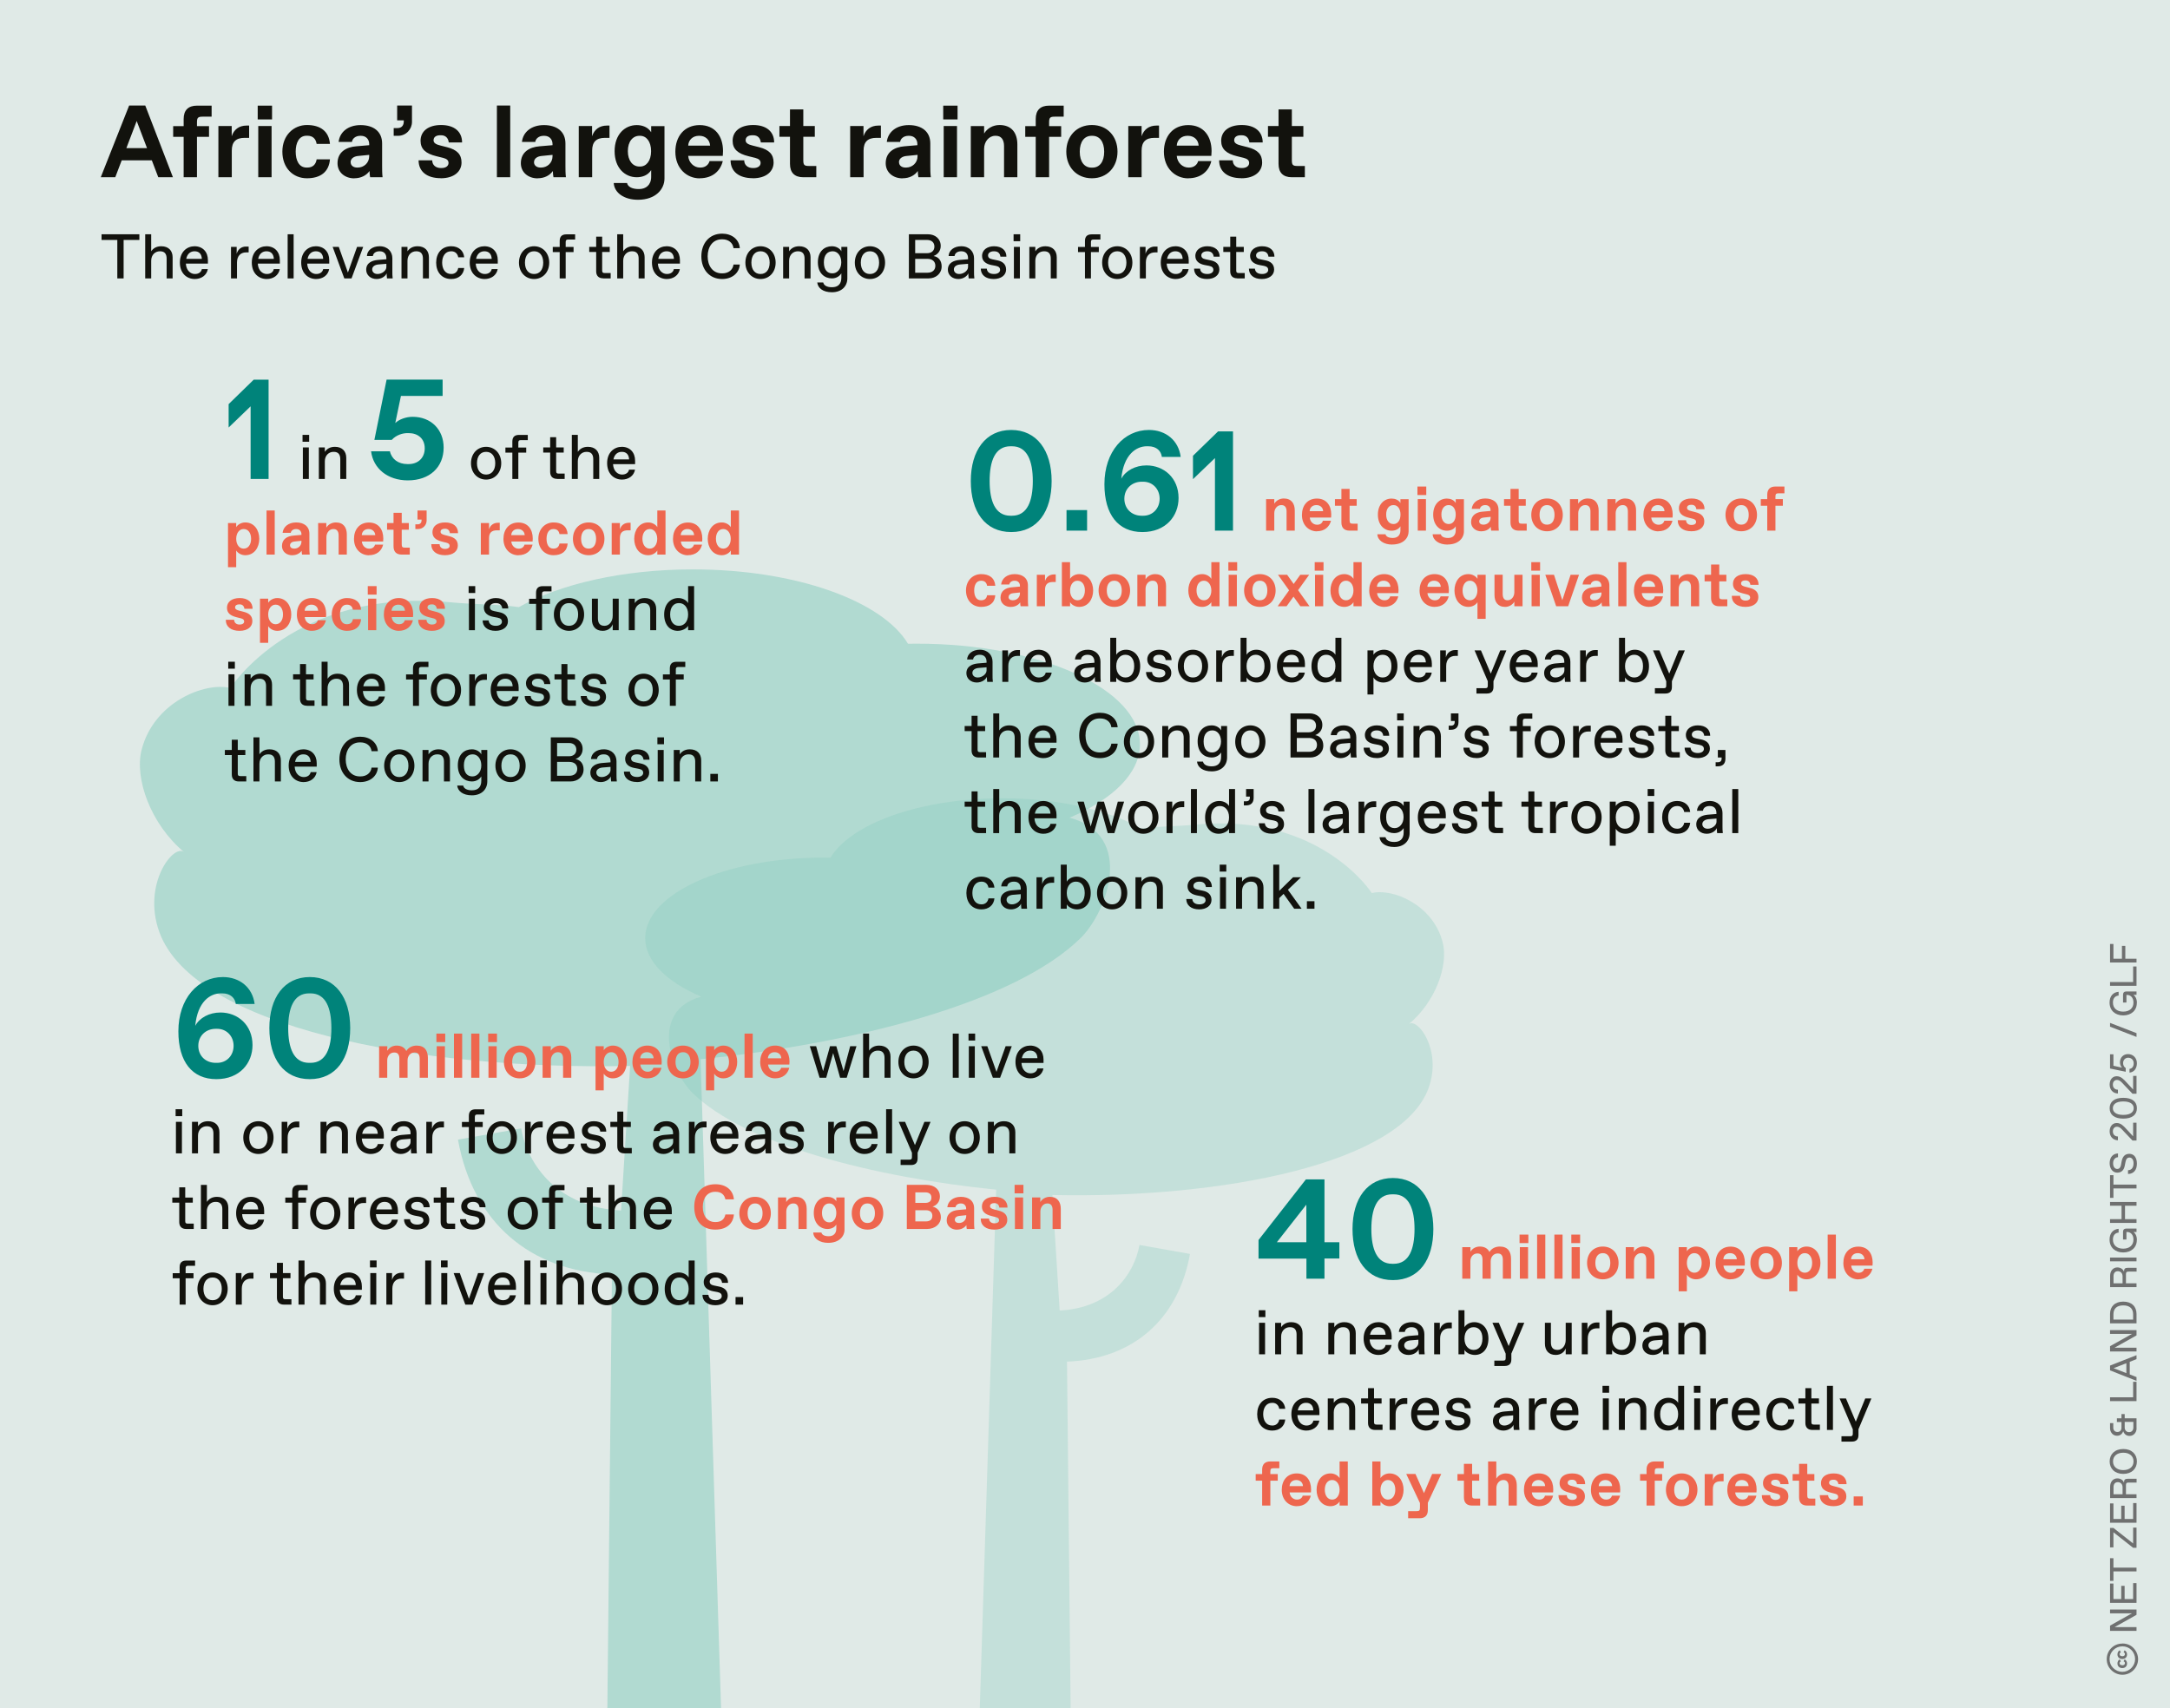 <?xml version="1.0" encoding="UTF-8"?>
<svg id="Layer_2" data-name="Layer 2" xmlns="http://www.w3.org/2000/svg" xmlns:xlink="http://www.w3.org/1999/xlink" viewBox="0 0 275.43 216.85">
  <defs>
    <clipPath id="clippath">
      <rect width="275.43" height="216.85" style="fill: none;"/>
    </clipPath>
    <clipPath id="clippath-1">
      <rect width="275.43" height="216.85" style="fill: none;"/>
    </clipPath>
    <clipPath id="clippath-2">
      <rect x="8.76" y="64.28" width="144.93" height="153.57" style="fill: none;"/>
    </clipPath>
    <clipPath id="clippath-3">
      <rect x="72.89" y="93.34" width="119.42" height="124.51" style="fill: none;"/>
    </clipPath>
    <clipPath id="clippath-4">
      <rect width="275.43" height="216.85" style="fill: none;"/>
    </clipPath>
  </defs>
  <g id="Logo">
    <g style="clip-path: url(#clippath);">
      <rect y="0" width="275.43" height="216.85" style="fill: #e0eae7;"/>
      <g style="clip-path: url(#clippath-1);">
        <g style="opacity: .5;">
          <g style="clip-path: url(#clippath-2);">
            <path d="M144.69,94.5c0-7.06-12.67-12.79-28.3-12.79-.38,0-.76,0-1.14.01-3.26-5.44-14.25-9.44-27.31-9.44-8.93,0-16.9,1.87-22.08,4.79-2.72-.39-5.63-.32-8.63-.61-19.81-1.92-27.99,10.88-27.99,10.88-3.27-.8-9.73,1.8-11.27,7.86-.92,3.62,1.16,9.44,5.4,12.97-1.33-1.11-5.36,4.07-3.14,10.16,4.37,12.01,32.79,17.56,59.75,16.98l-1.15,18.35c-7.92-.38-11.83-5.65-12.68-10.42l-8.02,1.43c1.88,10.5,9.16,16.71,19.54,17.11l-.58,55.05h14.43l-2.6-82.37c19.36-1.95,39.85-7.12,48.26-15.4,3.35-3.3,6.93-13.04-1.42-15.26,5.49-2.33,8.93-5.64,8.93-9.32" style="fill: #82c9bb;"/>
          </g>
        </g>
        <g style="opacity: .3;">
          <g style="clip-path: url(#clippath-3);">
            <path d="M81.89,119.09c0-5.64,10.12-10.22,22.61-10.22.3,0,.61,0,.91.01,2.61-4.34,11.39-7.54,21.82-7.54,7.14,0,13.5,1.5,17.64,3.83,2.17-.31,4.5-.25,6.89-.49,15.83-1.53,22.36,8.69,22.36,8.69,2.61-.64,7.77,1.44,9,6.28.74,2.9-.92,7.54-4.31,10.36,1.07-.89,4.28,3.25,2.51,8.12-3.49,9.6-26.2,14.04-47.74,13.57l.92,14.66c6.33-.31,9.45-4.52,10.13-8.32l6.41,1.14c-1.5,8.39-7.32,13.35-15.61,13.67l.46,43.99h-11.53l2.08-65.82c-15.46-1.56-31.84-5.69-38.56-12.3-2.68-2.63-5.54-10.42,1.14-12.2-4.39-1.86-7.13-4.51-7.13-7.45" style="fill: #82c9bb;"/>
          </g>
        </g>
        <path d="M160.15,35.42c.93,0,1.57-.48,1.57-1.2s-.49-1.05-1.1-1.17l-.63-.13c-.4-.08-.56-.23-.56-.51s.28-.51.73-.51h.06c.52,0,.74.32.78.68h.76c0-.76-.54-1.32-1.58-1.32-.8,0-1.51.43-1.51,1.23,0,.68.52,1.02,1.17,1.15l.59.11c.4.08.54.26.54.51,0,.32-.33.52-.74.52h-.06c-.47,0-.85-.2-.89-.68h-.76c0,.76.57,1.32,1.64,1.32M157.03,35.34h.96v-.68h-.76c-.24,0-.32-.08-.32-.32v-2.35h.96v-.65h-.96v-1.3h-.76v1.3h-.88v.65h.88v2.46c0,.56.32.88.88.88M153.2,35.42c.93,0,1.57-.48,1.57-1.2s-.49-1.05-1.1-1.17l-.63-.13c-.4-.08-.56-.23-.56-.51s.28-.51.73-.51h.06c.52,0,.74.32.78.68h.76c0-.76-.54-1.32-1.58-1.32-.8,0-1.51.43-1.51,1.23,0,.68.52,1.02,1.17,1.15l.58.11c.4.08.54.26.54.51,0,.32-.33.52-.74.52h-.06c-.47,0-.85-.2-.89-.68h-.76c0,.76.57,1.32,1.64,1.32M148.13,32.86c.14-.71.61-.96,1.02-.96h.06c.46,0,.87.26.9.96h-1.99ZM149.21,35.42c.82,0,1.52-.46,1.66-1.26h-.76c-.08.42-.46.62-.85.62h-.06c-.49,0-1.07-.41-1.12-1.32h2.8v-.44c0-1.04-.65-1.76-1.69-1.76-.95,0-1.86.69-1.86,2.07s.9,2.09,1.89,2.09M144.68,35.34h.76v-2.02c0-.8.44-1.28,1.16-1.28h.32v-.74h-.36c-.52,0-1,.32-1.16.92v-.88h-.72v4ZM140.65,33.34c0-.92.48-1.44,1.13-1.44h.06c.65,0,1.13.52,1.13,1.44s-.48,1.44-1.13,1.44h-.06c-.65,0-1.13-.52-1.13-1.44M141.81,35.42c1.08,0,1.92-.84,1.92-2.08s-.84-2.08-1.92-2.08-1.92.84-1.92,2.08.84,2.08,1.92,2.08M137.71,35.34h.76v-3.34h1v-.65h-1v-.62c0-.24.08-.32.32-.32h.88v-.66h-1.12c-.56,0-.84.28-.84.84v.76h-.88v.65h.88v3.34ZM130.65,35.34h.76v-2.24c0-.76.52-1.2,1.09-1.2h.06c.57,0,.81.36.81.92v2.52h.76v-2.68c0-.84-.52-1.4-1.44-1.4-.64,0-1.04.28-1.28.64v-.56h-.76v4ZM128.65,30.62h.84v-.88h-.84v.88ZM128.69,35.34h.76v-4h-.76v4ZM126.12,35.42c.93,0,1.58-.48,1.58-1.2s-.5-1.05-1.1-1.17l-.63-.13c-.4-.08-.56-.23-.56-.51s.28-.51.73-.51h.06c.52,0,.74.32.78.68h.76c0-.76-.54-1.32-1.58-1.32-.8,0-1.51.43-1.51,1.23,0,.68.52,1.02,1.17,1.15l.58.11c.4.08.54.26.54.51,0,.32-.33.52-.74.52h-.06c-.47,0-.85-.2-.89-.68h-.76c0,.76.57,1.32,1.64,1.32M121.07,34.2c0-.37.34-.59.8-.63l1-.08v.41c0,.48-.6.88-1.09.88h-.06c-.38,0-.65-.25-.65-.58M121.63,35.42c.64,0,1.12-.36,1.28-.72,0,.04,0,.44.04.64h.72c-.04-.28-.04-.64-.04-.88v-1.68c0-.81-.56-1.52-1.62-1.52-.9,0-1.57.5-1.61,1.24h.76c.05-.4.41-.6.82-.6h.06c.51,0,.83.32.83.88v.13l-1.1.09c-.65.06-1.46.33-1.46,1.24,0,.68.56,1.18,1.32,1.18M116.16,32.14v-1.68h1.52c.56,0,.92.32.92.84s-.36.84-.92.84h-1.52ZM116.16,34.62v-1.76h1.56c.6,0,1,.32,1,.88s-.4.88-1,.88h-1.56ZM115.36,35.34h2.52c.88,0,1.64-.59,1.64-1.52,0-.73-.4-1.22-1.03-1.32.53-.2.91-.64.91-1.28,0-.92-.72-1.48-1.6-1.48h-2.44v5.6ZM109.26,33.34c0-.92.48-1.44,1.13-1.44h.06c.65,0,1.13.52,1.13,1.44s-.48,1.44-1.13,1.44h-.06c-.65,0-1.13-.52-1.13-1.44M110.42,35.42c1.08,0,1.92-.84,1.92-2.08s-.84-2.08-1.92-2.08-1.92.84-1.92,2.08.84,2.08,1.92,2.08M104.57,33.3c0-1,.52-1.4,1.09-1.4h.06c.55,0,1.06.52,1.06,1.4s-.55,1.4-1.1,1.4h-.06c-.57,0-1.05-.4-1.05-1.4M105.59,37.1c1.24,0,1.96-.76,1.96-1.76v-4h-.76v.56c-.16-.32-.6-.64-1.2-.64-.94,0-1.78.64-1.78,2.04s.86,2.04,1.78,2.04c.6,0,1-.32,1.2-.64v.56c0,.84-.48,1.2-1.16,1.2h-.08c-.54,0-.98-.2-1.06-.6h-.76c.08.72.74,1.24,1.86,1.24M99.4,35.34h.76v-2.24c0-.76.52-1.2,1.09-1.2h.06c.57,0,.81.36.81.92v2.52h.76v-2.68c0-.84-.52-1.4-1.44-1.4-.64,0-1.04.28-1.28.64v-.56h-.76v4ZM95.37,33.34c0-.92.48-1.44,1.13-1.44h.06c.65,0,1.13.52,1.13,1.44s-.48,1.44-1.13,1.44h-.06c-.65,0-1.13-.52-1.13-1.44M96.53,35.42c1.08,0,1.92-.84,1.92-2.08s-.84-2.08-1.92-2.08-1.92.84-1.92,2.08.84,2.08,1.92,2.08M91.66,35.42c1.2,0,2.16-.7,2.24-1.84h-.8c-.08.68-.64,1.12-1.4,1.12h-.08c-1.16,0-1.8-.96-1.8-2.16s.64-2.16,1.8-2.16h.08c.76,0,1.32.44,1.4,1.12h.8c-.08-1.14-1.04-1.84-2.24-1.84-1.64,0-2.64,1.24-2.64,2.88s1,2.88,2.64,2.88M83.55,32.86c.14-.71.61-.96,1.03-.96h.06c.46,0,.87.26.9.96h-1.99ZM84.63,35.42c.82,0,1.52-.46,1.66-1.26h-.76c-.08.42-.46.62-.85.62h-.06c-.49,0-1.07-.41-1.12-1.32h2.8v-.44c0-1.04-.65-1.76-1.69-1.76-.94,0-1.86.69-1.86,2.07s.89,2.09,1.89,2.09M78.34,35.34h.76v-2.24c0-.76.52-1.2,1.09-1.2h.06c.57,0,.81.36.81.92v2.52h.76v-2.68c0-.84-.52-1.4-1.44-1.4-.64,0-1.04.28-1.28.64v-2.16h-.76v5.6ZM76.55,35.34h.96v-.68h-.76c-.24,0-.32-.08-.32-.32v-2.35h.96v-.65h-.96v-1.3h-.76v1.3h-.88v.65h.88v2.46c0,.56.32.88.88.88M71.04,35.34h.76v-3.34h1v-.65h-1v-.62c0-.24.08-.32.32-.32h.88v-.66h-1.12c-.56,0-.84.28-.84.84v.76h-.88v.65h.88v3.34ZM66.63,33.34c0-.92.48-1.44,1.13-1.44h.06c.65,0,1.13.52,1.13,1.44s-.48,1.44-1.13,1.44h-.06c-.65,0-1.13-.52-1.13-1.44M67.79,35.42c1.08,0,1.92-.84,1.92-2.08s-.84-2.08-1.92-2.08-1.92.84-1.92,2.08.84,2.08,1.92,2.08M60.43,32.86c.14-.71.61-.96,1.02-.96h.06c.46,0,.87.26.9.96h-1.99ZM61.51,35.42c.82,0,1.52-.46,1.66-1.26h-.76c-.08.42-.46.62-.85.62h-.06c-.49,0-1.07-.41-1.12-1.32h2.8v-.44c0-1.04-.66-1.76-1.7-1.76-.94,0-1.86.69-1.86,2.07s.9,2.09,1.89,2.09M57.28,35.42c.91,0,1.56-.54,1.64-1.4h-.76c-.07.44-.39.76-.85.76h-.06c-.77,0-1.13-.68-1.13-1.44s.36-1.44,1.13-1.44h.06c.46,0,.78.32.85.76h.76c-.08-.86-.73-1.4-1.64-1.4-1.23,0-1.92.9-1.92,2.08s.69,2.08,1.92,2.08M50.96,35.34h.76v-2.24c0-.76.52-1.2,1.09-1.2h.06c.57,0,.81.36.81.92v2.52h.76v-2.68c0-.84-.52-1.4-1.44-1.4-.64,0-1.04.28-1.28.64v-.56h-.76v4ZM47.24,34.2c0-.37.34-.59.8-.63l1-.08v.41c0,.48-.6.88-1.09.88h-.06c-.38,0-.65-.25-.65-.58M47.8,35.42c.64,0,1.12-.36,1.28-.72,0,.04,0,.44.04.64h.72c-.04-.28-.04-.64-.04-.88v-1.68c0-.81-.56-1.52-1.62-1.52-.9,0-1.57.5-1.61,1.24h.76c.05-.4.41-.6.82-.6h.06c.51,0,.83.32.83.88v.13l-1.1.09c-.65.06-1.46.33-1.46,1.24,0,.68.56,1.18,1.32,1.18M43.7,35.34h.92l1.48-4h-.78l-1.16,3.26-1.16-3.26h-.78l1.48,4ZM39.04,32.86c.14-.71.61-.96,1.02-.96h.06c.46,0,.87.26.9.96h-1.99ZM40.12,35.42c.83,0,1.52-.46,1.66-1.26h-.76c-.08.42-.46.62-.85.62h-.06c-.49,0-1.07-.41-1.12-1.32h2.8v-.44c0-1.04-.66-1.76-1.7-1.76-.94,0-1.86.69-1.86,2.07s.9,2.09,1.89,2.09M36.51,35.34h.76v-5.6h-.76v5.6ZM32.77,32.86c.14-.71.61-.96,1.02-.96h.06c.46,0,.87.26.91.96h-1.99ZM33.85,35.42c.83,0,1.52-.46,1.66-1.26h-.76c-.08.42-.46.62-.85.62h-.06c-.49,0-1.07-.41-1.12-1.32h2.8v-.44c0-1.04-.65-1.76-1.7-1.76-.94,0-1.86.69-1.86,2.07s.89,2.09,1.89,2.09M29.32,35.34h.76v-2.02c0-.8.44-1.28,1.16-1.28h.32v-.74h-.36c-.52,0-1,.32-1.16.92v-.88h-.72v4ZM23.64,32.86c.14-.71.61-.96,1.02-.96h.06c.46,0,.87.26.9.96h-1.99ZM24.72,35.42c.82,0,1.52-.46,1.66-1.26h-.76c-.08.42-.46.62-.85.62h-.06c-.49,0-1.07-.41-1.12-1.32h2.8v-.44c0-1.04-.66-1.76-1.7-1.76-.94,0-1.86.69-1.86,2.07s.9,2.09,1.89,2.09M18.43,35.34h.76v-2.24c0-.76.52-1.2,1.09-1.2h.06c.57,0,.81.36.81.92v2.52h.76v-2.68c0-.84-.52-1.4-1.44-1.4-.64,0-1.04.28-1.28.64v-2.16h-.76v5.6ZM14.89,35.34h.8v-4.88h2v-.72h-4.8v.72h2v4.88Z" style="fill: #12120d;"/>
        <path d="M163.97,22.5h1.65v-1.43h-.94c-.58,0-.71-.13-.71-.72v-2.99h1.46v-1.36h-1.46v-2.11h-1.69v2.11h-1.34v1.36h1.34v3.45c0,1.1.58,1.69,1.69,1.69M157.55,22.63c1.75,0,2.65-.9,2.65-2,0-1.03-.57-1.62-1.82-1.94l-.87-.22c-.53-.13-.86-.31-.86-.66,0-.46.39-.64.85-.64h.1c.59,0,.91.35.98.91h1.69c0-1.36-.97-2.21-2.66-2.21s-2.61.83-2.61,2c0,1.05.65,1.63,2.01,1.96l.85.21c.47.12.69.31.69.65,0,.39-.37.64-.89.64h-.1c-.65,0-1.09-.39-1.09-.98h-1.73c0,1.43,1.07,2.27,2.82,2.27M149.36,18.49c.04-.78.64-1.25,1.34-1.25h.1c.7,0,1.3.47,1.34,1.25h-2.78ZM150.81,22.63c1.63,0,2.63-.91,2.94-2.18h-1.67c-.12.44-.51.82-1.15.82h-.1c-.7,0-1.4-.59-1.47-1.48h4.39c.01-.21.03-.42.03-.61,0-1.89-1.01-3.3-2.96-3.3s-3.09,1.43-3.09,3.38c0,2.14,1.47,3.38,3.09,3.38M143.21,22.5h1.69v-3.38c0-1.1.52-1.62,1.62-1.62h.59v-1.56h-.32c-.98,0-1.62.52-1.89,1.36v-1.3h-1.69v6.5ZM137.05,19.26c0-1.28.59-2.02,1.5-2.02h.1c.91,0,1.5.74,1.5,2.02s-.58,2.02-1.5,2.02h-.1c-.91,0-1.5-.74-1.5-2.02M138.59,22.63c1.95,0,3.25-1.43,3.25-3.38s-1.3-3.38-3.25-3.38-3.25,1.43-3.25,3.38,1.3,3.38,3.25,3.38M131.47,22.5h1.69v-5.13h1.53v-1.36h-1.53v-.48c0-.59.13-.72.71-.72h1.14v-1.4h-1.86c-1.1,0-1.69.58-1.69,1.69v.91h-1.33v1.36h1.33v5.13ZM123.22,22.5h1.69v-3.61c0-.91.62-1.65,1.4-1.65h.1c.65,0,1.03.46,1.03,1.3v3.96h1.69v-4.16c0-1.43-.7-2.47-2.26-2.47-.85,0-1.57.43-1.96,1.08v-.95h-1.69v6.5ZM119.72,15.16h1.82v-1.75h-1.82v1.75ZM119.78,22.5h1.69v-6.5h-1.69v6.5ZM114.1,20.6c0-.54.52-.76.95-.8l1.41-.14v.18c0,.85-.69,1.43-1.44,1.43h-.1c-.46,0-.81-.26-.81-.67M114.57,22.63c.85,0,1.53-.36,1.92-.92.01.3.04.6.08.79h1.58c-.07-.46-.07-1.04-.07-1.43v-2.86c0-1.52-1.1-2.33-2.73-2.33s-2.66.92-2.79,2.14h1.69c.04-.38.42-.78,1.05-.78h.1c.64,0,1.04.45,1.04,1.04v.15l-1.64.14c-1.29.1-2.38.74-2.38,2.15,0,1.18.96,1.92,2.13,1.92M107.92,22.5h1.69v-3.38c0-1.1.52-1.62,1.62-1.62h.58v-1.56h-.32c-.97,0-1.62.52-1.89,1.36v-1.3h-1.69v6.5ZM101.96,22.5h1.65v-1.43h-.94c-.58,0-.71-.13-.71-.72v-2.99h1.46v-1.36h-1.46v-2.11h-1.69v2.11h-1.34v1.36h1.34v3.45c0,1.1.58,1.69,1.69,1.69M95.54,22.63c1.76,0,2.65-.9,2.65-2,0-1.03-.57-1.62-1.82-1.94l-.87-.22c-.53-.13-.86-.31-.86-.66,0-.46.39-.64.85-.64h.1c.59,0,.91.35.98.91h1.69c0-1.36-.97-2.21-2.66-2.21s-2.61.83-2.61,2c0,1.05.65,1.63,2.01,1.96l.85.21c.47.12.69.31.69.65,0,.39-.36.64-.89.64h-.1c-.65,0-1.09-.39-1.09-.98h-1.73c0,1.43,1.07,2.27,2.82,2.27M87.35,18.49c.04-.78.64-1.25,1.34-1.25h.1c.7,0,1.3.47,1.34,1.25h-2.78ZM88.8,22.63c1.63,0,2.63-.91,2.94-2.18h-1.68c-.12.44-.51.82-1.14.82h-.1c-.7,0-1.4-.59-1.47-1.48h4.39c.01-.21.03-.42.03-.61,0-1.89-1.01-3.3-2.96-3.3s-3.09,1.43-3.09,3.38c0,2.14,1.47,3.38,3.09,3.38M79.69,19.19c0-1.24.64-1.95,1.46-1.95h.1c.78,0,1.39.71,1.39,1.95s-.61,1.95-1.39,1.95h-.1c-.82,0-1.46-.72-1.46-1.95M80.97,25.36c2.25,0,3.37-1.34,3.37-2.7v-6.65h-1.69v.78c-.39-.65-1.12-.91-1.83-.91-1.5,0-2.81,1.17-2.81,3.31s1.31,3.31,2.81,3.31c.72,0,1.44-.26,1.83-.91v.86c0,1.04-.68,1.55-1.52,1.55h-.08c-.88,0-1.38-.33-1.46-.77h-1.69c.07,1.26,1.34,2.13,3.07,2.13M73.47,22.5h1.69v-3.38c0-1.1.52-1.62,1.62-1.62h.58v-1.56h-.32c-.98,0-1.62.52-1.89,1.36v-1.3h-1.69v6.5ZM67.78,20.6c0-.54.52-.76.95-.8l1.4-.14v.18c0,.85-.69,1.43-1.44,1.43h-.1c-.45,0-.81-.26-.81-.67M68.25,22.63c.85,0,1.53-.36,1.92-.92.01.3.04.6.08.79h1.58c-.06-.46-.06-1.04-.06-1.43v-2.86c0-1.52-1.1-2.33-2.73-2.33s-2.67.92-2.79,2.14h1.69c.04-.38.42-.78,1.05-.78h.1c.64,0,1.04.45,1.04,1.04v.15l-1.64.14c-1.29.1-2.38.74-2.38,2.15,0,1.18.96,1.92,2.13,1.92M63.07,22.5h1.69v-9.1h-1.69v9.1ZM55.93,22.63c1.76,0,2.65-.9,2.65-2,0-1.03-.57-1.62-1.82-1.94l-.87-.22c-.53-.13-.86-.31-.86-.66,0-.46.39-.64.85-.64h.1c.58,0,.91.35.98.91h1.69c0-1.36-.97-2.21-2.66-2.21s-2.61.83-2.61,2c0,1.05.65,1.63,2.01,1.96l.85.21c.47.12.69.31.69.65,0,.39-.36.64-.88.64h-.1c-.65,0-1.09-.39-1.09-.98h-1.73c0,1.43,1.06,2.27,2.82,2.27M49.98,17.24h.53c1.04,0,1.78-.84,1.78-1.76v-2.08h-1.88v1.88h.84v.13c0,.46-.22.85-.81.85h-.47v.97ZM44.5,20.6c0-.54.52-.76.95-.8l1.41-.14v.18c0,.85-.69,1.43-1.44,1.43h-.1c-.46,0-.81-.26-.81-.67M44.97,22.63c.85,0,1.53-.36,1.93-.92.01.3.04.6.08.79h1.58c-.06-.46-.06-1.04-.06-1.43v-2.86c0-1.52-1.1-2.33-2.73-2.33s-2.66.92-2.79,2.14h1.69c.04-.38.42-.78,1.05-.78h.1c.64,0,1.04.45,1.04,1.04v.15l-1.64.14c-1.29.1-2.38.74-2.38,2.15,0,1.18.96,1.92,2.13,1.92M38.96,22.63c1.69,0,2.79-.78,2.92-2.4h-1.69c-.1.64-.48,1.04-1.18,1.04h-.1c-.96,0-1.38-.91-1.38-2.02s.42-2.02,1.38-2.02h.1c.7,0,1.08.4,1.18,1.04h1.69c-.13-1.62-1.23-2.4-2.92-2.4s-3.12,1.3-3.12,3.38,1.36,3.38,3.12,3.38M32.71,15.16h1.82v-1.75h-1.82v1.75ZM32.78,22.5h1.69v-6.5h-1.69v6.5ZM27.73,22.5h1.69v-3.38c0-1.1.52-1.62,1.62-1.62h.58v-1.56h-.32c-.98,0-1.62.52-1.89,1.36v-1.3h-1.69v6.5ZM23.31,22.5h1.69v-5.13h1.53v-1.36h-1.53v-.48c0-.59.13-.72.72-.72h1.14v-1.4h-1.86c-1.1,0-1.69.58-1.69,1.69v.91h-1.33v1.36h1.33v5.13ZM16.04,18.8l1.31-3.44,1.31,3.44h-2.63ZM12.78,22.5h1.85l.82-2.15h3.82l.82,2.15h1.86l-3.51-9.1h-2.05l-3.6,9.1Z" style="fill: #12120d;"/>
        <path d="M90.16,99.2h.96v-.96h-.96v.96ZM85.52,99.2h.76v-2.24c0-.76.52-1.2,1.09-1.2h.06c.57,0,.81.36.81.92v2.52h.76v-2.68c0-.84-.52-1.4-1.44-1.4-.64,0-1.04.28-1.28.64v-.56h-.76v4ZM83.44,94.48h.84v-.88h-.84v.88ZM83.48,99.2h.76v-4h-.76v4ZM80.83,99.28c.93,0,1.57-.48,1.57-1.2s-.49-1.05-1.1-1.17l-.63-.13c-.4-.08-.56-.23-.56-.51s.28-.51.73-.51h.06c.52,0,.74.32.78.68h.76c0-.76-.53-1.32-1.58-1.32-.8,0-1.51.43-1.51,1.23,0,.68.52,1.02,1.17,1.14l.58.11c.4.08.54.26.54.51,0,.32-.33.52-.74.52h-.06c-.47,0-.85-.2-.89-.68h-.76c0,.76.57,1.32,1.64,1.32M75.69,98.06c0-.37.34-.59.8-.63l1-.08v.41c0,.48-.6.88-1.09.88h-.06c-.38,0-.65-.25-.65-.58M76.25,99.28c.64,0,1.12-.36,1.28-.72,0,.04,0,.44.04.64h.72c-.04-.28-.04-.64-.04-.88v-1.68c0-.81-.56-1.52-1.62-1.52-.9,0-1.57.5-1.62,1.24h.76c.05-.4.41-.6.83-.6h.06c.51,0,.83.32.83.88v.13l-1.1.09c-.65.06-1.46.33-1.46,1.24,0,.68.56,1.18,1.32,1.18M70.71,96v-1.68h1.52c.56,0,.92.32.92.84s-.36.84-.92.84h-1.52ZM70.71,98.48v-1.76h1.56c.6,0,1,.32,1,.88s-.4.88-1,.88h-1.56ZM69.91,99.2h2.52c.88,0,1.64-.59,1.64-1.52,0-.73-.4-1.22-1.03-1.32.53-.2.91-.64.91-1.28,0-.92-.72-1.48-1.6-1.48h-2.44v5.6ZM63.64,97.2c0-.92.48-1.44,1.13-1.44h.06c.65,0,1.13.52,1.13,1.44s-.48,1.44-1.13,1.44h-.06c-.65,0-1.13-.52-1.13-1.44M64.8,99.28c1.08,0,1.92-.84,1.92-2.08s-.84-2.08-1.92-2.08-1.92.84-1.92,2.08.84,2.08,1.92,2.08M58.88,97.16c0-1,.52-1.4,1.09-1.4h.06c.55,0,1.06.52,1.06,1.4s-.55,1.4-1.1,1.4h-.06c-.57,0-1.05-.4-1.05-1.4M59.89,100.96c1.24,0,1.96-.76,1.96-1.76v-4h-.76v.56c-.16-.32-.6-.64-1.2-.64-.94,0-1.78.64-1.78,2.04s.86,2.04,1.78,2.04c.6,0,1-.32,1.2-.64v.56c0,.84-.48,1.2-1.16,1.2h-.08c-.54,0-.98-.2-1.06-.6h-.76c.08.72.74,1.24,1.86,1.24M53.63,99.2h.76v-2.24c0-.76.52-1.2,1.09-1.2h.06c.57,0,.81.36.81.92v2.52h.76v-2.68c0-.84-.52-1.4-1.44-1.4-.64,0-1.04.28-1.28.64v-.56h-.76v4ZM49.52,97.2c0-.92.48-1.44,1.13-1.44h.06c.65,0,1.13.52,1.13,1.44s-.48,1.44-1.13,1.44h-.06c-.65,0-1.13-.52-1.13-1.44M50.68,99.28c1.08,0,1.92-.84,1.92-2.08s-.84-2.08-1.92-2.08-1.92.84-1.92,2.08.84,2.08,1.92,2.08M45.72,99.28c1.2,0,2.16-.7,2.24-1.84h-.8c-.08.68-.64,1.12-1.4,1.12h-.08c-1.16,0-1.8-.96-1.8-2.16s.64-2.16,1.8-2.16h.08c.76,0,1.32.44,1.4,1.12h.8c-.08-1.14-1.04-1.84-2.24-1.84-1.64,0-2.64,1.24-2.64,2.88s1,2.88,2.64,2.88M37.45,96.72c.14-.71.61-.96,1.02-.96h.06c.46,0,.87.26.9.96h-1.99ZM38.53,99.28c.83,0,1.52-.46,1.66-1.26h-.76c-.08.42-.46.62-.85.62h-.06c-.49,0-1.07-.41-1.12-1.32h2.8v-.44c0-1.04-.65-1.76-1.7-1.76-.94,0-1.86.69-1.86,2.07s.9,2.09,1.89,2.09M32.17,99.2h.76v-2.24c0-.76.52-1.2,1.09-1.2h.06c.57,0,.81.36.81.92v2.52h.76v-2.68c0-.84-.52-1.4-1.44-1.4-.64,0-1.04.28-1.28.64v-2.16h-.76v5.6ZM30.3,99.2h.96v-.68h-.76c-.24,0-.32-.08-.32-.32v-2.35h.96v-.65h-.96v-1.3h-.76v1.3h-.88v.65h.88v2.47c0,.56.32.88.88.88" style="fill: #12120d;"/>
        <path d="M85.02,89.6h.76v-3.34h1v-.65h-1v-.62c0-.24.08-.32.32-.32h.88v-.66h-1.12c-.56,0-.84.28-.84.84v.76h-.88v.65h.88v3.34ZM80.53,87.6c0-.92.48-1.44,1.13-1.44h.06c.65,0,1.13.52,1.13,1.44s-.48,1.44-1.13,1.44h-.06c-.65,0-1.13-.52-1.13-1.44M81.69,89.68c1.08,0,1.92-.84,1.92-2.08s-.84-2.08-1.92-2.08-1.92.84-1.92,2.08.84,2.08,1.92,2.08M75.34,89.68c.93,0,1.58-.48,1.58-1.2s-.5-1.05-1.1-1.17l-.63-.13c-.4-.08-.56-.23-.56-.51s.28-.51.73-.51h.06c.52,0,.74.32.78.68h.76c0-.76-.54-1.32-1.58-1.32-.8,0-1.51.43-1.51,1.23,0,.68.52,1.02,1.17,1.15l.58.11c.4.08.54.26.54.51,0,.32-.33.52-.74.52h-.06c-.47,0-.85-.2-.89-.68h-.76c0,.76.58,1.32,1.64,1.32M72.14,89.6h.96v-.68h-.76c-.24,0-.32-.08-.32-.32v-2.35h.96v-.65h-.96v-1.3h-.76v1.3h-.88v.65h.88v2.46c0,.56.32.88.88.88M68.24,89.68c.93,0,1.57-.48,1.57-1.2s-.49-1.05-1.1-1.17l-.63-.13c-.4-.08-.56-.23-.56-.51s.28-.51.73-.51h.06c.52,0,.74.32.78.68h.76c0-.76-.53-1.32-1.58-1.32-.8,0-1.51.43-1.51,1.23,0,.68.52,1.02,1.17,1.15l.58.11c.4.08.54.26.54.51,0,.32-.33.52-.74.52h-.06c-.47,0-.85-.2-.89-.68h-.76c0,.76.58,1.32,1.64,1.32M63.08,87.12c.14-.71.61-.96,1.03-.96h.06c.46,0,.87.26.9.96h-1.99ZM64.16,89.68c.82,0,1.52-.46,1.66-1.26h-.76c-.08.42-.46.62-.85.62h-.06c-.49,0-1.07-.41-1.12-1.32h2.8v-.44c0-1.04-.65-1.76-1.69-1.76-.94,0-1.86.69-1.86,2.07s.9,2.09,1.89,2.09M59.56,89.6h.76v-2.02c0-.8.44-1.28,1.16-1.28h.32v-.74h-.36c-.52,0-1,.32-1.16.92v-.88h-.72v4ZM55.44,87.6c0-.92.48-1.44,1.13-1.44h.06c.65,0,1.13.52,1.13,1.44s-.48,1.44-1.13,1.44h-.06c-.65,0-1.13-.52-1.13-1.44M56.6,89.68c1.08,0,1.92-.84,1.92-2.08s-.84-2.08-1.92-2.08-1.92.84-1.92,2.08.84,2.08,1.92,2.08M52.42,89.6h.76v-3.34h1v-.65h-1v-.62c0-.24.08-.32.32-.32h.88v-.66h-1.12c-.56,0-.84.28-.84.84v.76h-.88v.65h.88v3.34ZM46.11,87.12c.14-.71.61-.96,1.02-.96h.06c.46,0,.87.26.91.96h-1.99ZM47.19,89.68c.83,0,1.52-.46,1.66-1.26h-.76c-.08.42-.46.62-.85.62h-.06c-.49,0-1.07-.41-1.12-1.32h2.8v-.44c0-1.04-.66-1.76-1.7-1.76-.94,0-1.86.69-1.86,2.07s.9,2.09,1.89,2.09M40.82,89.6h.76v-2.24c0-.76.52-1.2,1.09-1.2h.06c.57,0,.81.36.81.92v2.52h.76v-2.68c0-.84-.52-1.4-1.44-1.4-.64,0-1.04.28-1.28.64v-2.16h-.76v5.6ZM38.96,89.6h.96v-.68h-.76c-.24,0-.32-.08-.32-.32v-2.35h.96v-.65h-.96v-1.3h-.76v1.3h-.88v.65h.88v2.46c0,.56.32.88.88.88M31.05,89.6h.76v-2.24c0-.76.52-1.2,1.09-1.2h.06c.57,0,.81.36.81.92v2.52h.76v-2.68c0-.84-.52-1.4-1.44-1.4-.64,0-1.04.28-1.28.64v-.56h-.76v4ZM28.97,84.88h.84v-.88h-.84v.88ZM29,89.6h.76v-4h-.76v4Z" style="fill: #12120d;"/>
        <path d="M85.06,78c0-.96.48-1.44,1.09-1.44h.06c.57,0,1.13.48,1.13,1.44s-.56,1.44-1.13,1.44h-.06c-.61,0-1.09-.48-1.09-1.44M86.02,80.08c.56,0,1.12-.28,1.32-.64v.56h.76v-5.6h-.76v2.16c-.2-.36-.68-.64-1.24-.64-1,0-1.8.76-1.8,2.08s.72,2.08,1.72,2.08M79.81,80h.76v-2.24c0-.76.52-1.2,1.09-1.2h.06c.57,0,.81.36.81.92v2.52h.76v-2.68c0-.84-.52-1.4-1.44-1.4-.64,0-1.04.28-1.28.64v-.56h-.76v4ZM76.49,80.08c.7,0,1.13-.4,1.28-.84v.76h.76v-4h-.76v2.16c0,.8-.5,1.28-1.01,1.28h-.06c-.54,0-.81-.32-.81-.96v-2.48h-.76v2.64c0,.84.46,1.44,1.36,1.44M71.06,78c0-.92.48-1.44,1.13-1.44h.06c.65,0,1.13.52,1.13,1.44s-.48,1.44-1.13,1.44h-.06c-.65,0-1.13-.52-1.13-1.44M72.22,80.08c1.08,0,1.92-.84,1.92-2.08s-.84-2.08-1.92-2.08-1.92.84-1.92,2.08.84,2.08,1.92,2.08M68.04,80h.76v-3.34h1v-.65h-1v-.62c0-.24.08-.32.32-.32h.88v-.66h-1.12c-.56,0-.84.28-.84.84v.76h-.88v.65h.88v3.34ZM62.89,80.08c.93,0,1.58-.48,1.58-1.2s-.5-1.05-1.1-1.17l-.63-.13c-.4-.08-.56-.23-.56-.51s.28-.51.73-.51h.06c.52,0,.74.32.78.68h.76c0-.76-.54-1.32-1.58-1.32-.8,0-1.51.43-1.51,1.23,0,.68.52,1.02,1.17,1.15l.58.11c.4.08.54.26.54.51,0,.32-.33.52-.74.52h-.06c-.47,0-.85-.2-.89-.68h-.76c0,.76.58,1.32,1.64,1.32M59.48,75.28h.84v-.88h-.84v.88ZM59.52,80h.76v-4h-.76v4Z" style="fill: #12120d;"/>
        <path d="M54.82,80.08c1.08,0,1.63-.55,1.63-1.23,0-.63-.35-1-1.12-1.19l-.54-.14c-.33-.08-.53-.19-.53-.41,0-.28.24-.39.52-.39h.06c.36,0,.56.22.6.56h1.04c0-.84-.6-1.36-1.64-1.36s-1.61.51-1.61,1.23c0,.65.4,1,1.24,1.21l.52.13c.29.07.42.19.42.4,0,.24-.22.39-.54.39h-.06c-.4,0-.67-.24-.67-.6h-1.06c0,.88.66,1.4,1.74,1.4M49.7,77.53c.02-.48.39-.77.82-.77h.06c.43,0,.8.29.82.77h-1.71ZM50.6,80.08c1,0,1.62-.56,1.81-1.34h-1.03c-.07.27-.31.5-.7.5h-.06c-.43,0-.86-.36-.9-.91h2.7c0-.13.02-.26.02-.38,0-1.16-.62-2.03-1.82-2.03s-1.9.88-1.9,2.08c0,1.32.9,2.08,1.9,2.08M46.68,75.48h1.12v-1.08h-1.12v1.08ZM46.72,80h1.04v-4h-1.04v4ZM44.03,80.08c1.04,0,1.72-.48,1.8-1.48h-1.04c-.06.39-.3.64-.73.64h-.06c-.59,0-.85-.56-.85-1.24s.26-1.24.85-1.24h.06c.43,0,.66.25.73.64h1.04c-.08-1-.76-1.48-1.8-1.48s-1.92.8-1.92,2.08.84,2.08,1.92,2.08M38.67,77.53c.02-.48.39-.77.83-.77h.06c.43,0,.8.29.82.77h-1.71ZM39.56,80.08c1,0,1.62-.56,1.81-1.34h-1.03c-.07.27-.31.5-.7.5h-.06c-.43,0-.86-.36-.9-.91h2.7c0-.13.02-.26.02-.38,0-1.16-.62-2.03-1.82-2.03s-1.9.88-1.9,2.08c0,1.32.9,2.08,1.9,2.08M34.04,78c0-.76.43-1.24.91-1.24h.06c.52,0,.91.48.91,1.24s-.39,1.24-.91,1.24h-.06c-.48,0-.91-.48-.91-1.24M33,81.6h1.04v-2.12c.16.28.59.6,1.15.6,1.16,0,1.78-1,1.78-2.08s-.62-2.08-1.78-2.08c-.56,0-.99.32-1.15.6v-.52h-1.04v5.6ZM30.4,80.08c1.08,0,1.63-.55,1.63-1.23,0-.63-.35-1-1.12-1.19l-.54-.14c-.33-.08-.53-.19-.53-.41,0-.28.24-.39.52-.39h.06c.36,0,.56.22.6.56h1.04c0-.84-.6-1.36-1.64-1.36s-1.61.51-1.61,1.23c0,.65.4,1,1.24,1.21l.52.13c.29.07.42.19.42.4,0,.24-.22.39-.54.39h-.06c-.4,0-.67-.24-.67-.6h-1.06c0,.88.66,1.4,1.74,1.4" style="fill: #ee664e;"/>
        <path d="M90.87,68.39c0-.76.39-1.23.91-1.23h.06c.48,0,.91.48.91,1.24s-.43,1.24-.91,1.24h-.06c-.52,0-.91-.49-.91-1.25M91.61,70.48c.56,0,.99-.32,1.15-.6v.52h1.04v-5.6h-1.04v2.12c-.16-.28-.59-.6-1.15-.6-1.16,0-1.78,1-1.78,2.08s.62,2.08,1.78,2.08M86.4,67.93c.03-.48.39-.77.82-.77h.06c.43,0,.8.29.82.77h-1.71ZM87.3,70.48c1,0,1.62-.56,1.81-1.34h-1.03c-.07.27-.31.51-.7.51h-.06c-.43,0-.86-.36-.9-.91h2.71c0-.13.01-.26.01-.38,0-1.16-.62-2.03-1.82-2.03s-1.9.88-1.9,2.08c0,1.32.9,2.08,1.9,2.08M81.54,68.39c0-.76.39-1.23.91-1.23h.06c.48,0,.91.48.91,1.24s-.43,1.24-.91,1.24h-.06c-.52,0-.91-.49-.91-1.25M82.28,70.48c.56,0,.99-.32,1.15-.6v.52h1.04v-5.6h-1.04v2.12c-.16-.28-.59-.6-1.15-.6-1.16,0-1.78,1-1.78,2.08s.61,2.08,1.78,2.08M77.64,70.4h1.04v-2.08c0-.68.32-1,1-1h.36v-.96h-.2c-.6,0-1,.32-1.16.84v-.8h-1.04v4ZM73.76,68.4c0-.78.36-1.24.92-1.24h.06c.56,0,.92.46.92,1.24s-.36,1.24-.92,1.24h-.06c-.56,0-.92-.46-.92-1.24M74.72,70.48c1.2,0,2-.88,2-2.08s-.8-2.08-2-2.08-2,.88-2,2.08.8,2.08,2,2.08M70.25,70.48c1.04,0,1.72-.48,1.8-1.48h-1.04c-.06.39-.3.64-.73.64h-.06c-.59,0-.85-.56-.85-1.24s.26-1.24.85-1.24h.06c.43,0,.67.25.73.64h1.04c-.08-1-.76-1.48-1.8-1.48s-1.92.8-1.92,2.08.84,2.08,1.92,2.08M64.89,67.93c.02-.48.39-.77.82-.77h.06c.43,0,.8.29.83.77h-1.71ZM65.79,70.48c1,0,1.62-.56,1.81-1.34h-1.03c-.07.27-.31.51-.71.51h-.06c-.43,0-.86-.36-.9-.91h2.7c0-.13.02-.26.02-.38,0-1.16-.62-2.03-1.82-2.03s-1.9.88-1.9,2.08c0,1.32.9,2.08,1.9,2.08M61.03,70.4h1.04v-2.08c0-.68.32-1,1-1h.36v-.96h-.2c-.6,0-1,.32-1.16.84v-.8h-1.04v4ZM56.48,70.48c1.08,0,1.63-.55,1.63-1.23,0-.63-.35-1-1.12-1.19l-.54-.14c-.33-.08-.53-.19-.53-.41,0-.28.24-.39.52-.39h.06c.36,0,.56.22.6.56h1.04c0-.84-.6-1.36-1.64-1.36s-1.61.51-1.61,1.23c0,.65.4,1,1.24,1.21l.52.13c.29.07.42.19.42.4,0,.24-.22.39-.54.39h-.06c-.4,0-.67-.24-.67-.6h-1.06c0,.88.66,1.4,1.74,1.4M52.73,67.16h.33c.64,0,1.09-.52,1.09-1.08v-1.28h-1.16v1.16h.52v.08c0,.28-.14.52-.5.52h-.29v.6ZM50.99,70.4h1.02v-.88h-.58c-.36,0-.44-.08-.44-.44v-1.84h.9v-.84h-.9v-1.3h-1.04v1.3h-.82v.84h.82v2.12c0,.68.36,1.04,1.04,1.04M45.92,67.93c.02-.48.39-.77.82-.77h.06c.43,0,.8.29.83.77h-1.71ZM46.82,70.48c1,0,1.62-.56,1.81-1.34h-1.03c-.07.27-.31.51-.71.51h-.06c-.43,0-.86-.36-.9-.91h2.7c0-.13.02-.26.02-.38,0-1.16-.62-2.03-1.82-2.03s-1.9.88-1.9,2.08c0,1.32.9,2.08,1.9,2.08M40.39,70.4h1.04v-2.22c0-.56.38-1.02.86-1.02h.06c.4,0,.63.28.63.8v2.44h1.04v-2.56c0-.88-.43-1.52-1.39-1.52-.52,0-.97.26-1.21.66v-.58h-1.04v4ZM36.81,69.23c0-.33.32-.47.58-.49l.87-.09v.11c0,.52-.42.88-.89.88h-.06c-.28,0-.5-.16-.5-.41M37.1,70.48c.52,0,.94-.22,1.19-.57,0,.18.02.37.05.49h.97c-.04-.28-.04-.64-.04-.88v-1.76c0-.93-.68-1.44-1.68-1.44s-1.64.57-1.72,1.32h1.04c.02-.23.26-.48.65-.48h.06c.39,0,.64.28.64.64v.1l-1.01.09c-.79.06-1.46.46-1.46,1.32,0,.72.59,1.18,1.31,1.18M33.83,70.4h1.04v-5.6h-1.04v5.6ZM29.98,68.4c0-.76.43-1.24.91-1.24h.07c.52,0,.91.48.91,1.24s-.39,1.24-.91,1.24h-.07c-.48,0-.91-.48-.91-1.24M28.94,72h1.04v-2.12c.16.28.59.6,1.15.6,1.16,0,1.78-1,1.78-2.08s-.62-2.08-1.78-2.08c-.56,0-.99.32-1.15.6v-.52h-1.04v5.6Z" style="fill: #ee664e;"/>
        <path d="M77.86,58.32c.14-.71.61-.96,1.03-.96h.06c.46,0,.87.26.9.96h-1.99ZM78.94,60.88c.82,0,1.52-.46,1.66-1.26h-.76c-.08.42-.46.62-.85.62h-.06c-.49,0-1.07-.41-1.12-1.32h2.8v-.44c0-1.04-.65-1.76-1.69-1.76-.94,0-1.86.69-1.86,2.07s.89,2.09,1.89,2.09M72.58,60.8h.76v-2.24c0-.76.52-1.2,1.09-1.2h.06c.57,0,.81.36.81.92v2.52h.76v-2.68c0-.84-.52-1.4-1.44-1.4-.64,0-1.04.28-1.28.64v-2.16h-.76v5.6ZM70.71,60.8h.96v-.68h-.76c-.24,0-.32-.08-.32-.32v-2.35h.96v-.65h-.96v-1.3h-.76v1.3h-.88v.65h.88v2.46c0,.56.32.88.88.88M65.03,60.8h.76v-3.34h1v-.65h-1v-.62c0-.24.08-.32.32-.32h.88v-.66h-1.12c-.56,0-.84.28-.84.84v.76h-.88v.65h.88v3.34ZM60.54,58.8c0-.92.48-1.44,1.13-1.44h.06c.65,0,1.13.52,1.13,1.44s-.48,1.44-1.13,1.44h-.06c-.65,0-1.13-.52-1.13-1.44M61.7,60.88c1.08,0,1.92-.84,1.92-2.08s-.84-2.08-1.92-2.08-1.92.84-1.92,2.08.84,2.08,1.92,2.08" style="fill: #12120d;"/>
        <path d="M51.77,60.98c2.79,0,4.54-1.69,4.54-4.16,0-2.29-1.6-3.91-3.94-3.91-.83,0-1.71.32-2.2.79l.72-3.44h5.29v-2.07h-7.11l-1.55,7.65h2.2c.58-.63,1.39-.86,1.98-.86h.18c1.13,0,2.03.67,2.03,1.93s-.9,2-2.03,2h-.18c-1.13,0-1.98-.61-2.21-1.62h-2.39c.27,2.16,2.07,3.69,4.68,3.69" style="fill: #00837a;"/>
        <path d="M40.47,60.8h.76v-2.24c0-.76.52-1.2,1.09-1.2h.06c.57,0,.81.36.81.92v2.52h.76v-2.68c0-.84-.52-1.4-1.44-1.4-.64,0-1.04.28-1.28.64v-.56h-.76v4ZM38.4,56.08h.84v-.88h-.84v.88ZM38.44,60.8h.76v-4h-.76v4Z" style="fill: #12120d;"/>
      </g>
      <polygon points="31.81 60.8 34.09 60.8 34.09 48.2 32.2 48.2 29.02 51.3 29.02 54.27 31.81 51.58 31.81 60.8" style="fill: #00837a;"/>
      <g style="clip-path: url(#clippath-4);">
        <path d="M93.36,165.61h.96v-.96h-.96v.96ZM90.79,165.69c.93,0,1.58-.48,1.58-1.2s-.5-1.05-1.1-1.17l-.63-.13c-.4-.08-.56-.23-.56-.51s.28-.51.73-.51h.06c.52,0,.74.32.78.68h.76c0-.76-.54-1.32-1.58-1.32-.8,0-1.51.43-1.51,1.23,0,.68.52,1.02,1.17,1.15l.58.11c.4.08.54.26.54.51,0,.32-.33.52-.74.52h-.06c-.47,0-.85-.2-.89-.68h-.76c0,.76.58,1.32,1.64,1.32M85.13,163.61c0-.96.48-1.44,1.09-1.44h.06c.57,0,1.13.48,1.13,1.44s-.56,1.44-1.13,1.44h-.06c-.61,0-1.09-.48-1.09-1.44M86.09,165.69c.56,0,1.12-.28,1.32-.64v.56h.76v-5.6h-.76v2.16c-.2-.36-.68-.64-1.24-.64-1,0-1.8.76-1.8,2.08s.72,2.08,1.72,2.08M80.49,163.61c0-.92.48-1.44,1.13-1.44h.06c.65,0,1.13.52,1.13,1.44s-.48,1.44-1.13,1.44h-.06c-.65,0-1.13-.52-1.13-1.44M81.65,165.69c1.08,0,1.92-.84,1.92-2.08s-.84-2.08-1.92-2.08-1.92.84-1.92,2.08.84,2.08,1.92,2.08M75.87,163.61c0-.92.48-1.44,1.13-1.44h.06c.65,0,1.13.52,1.13,1.44s-.48,1.44-1.13,1.44h-.06c-.65,0-1.13-.52-1.13-1.44M77.03,165.69c1.08,0,1.92-.84,1.92-2.08s-.84-2.08-1.92-2.08-1.92.84-1.92,2.08.84,2.08,1.92,2.08M70.64,165.61h.76v-2.24c0-.76.52-1.2,1.09-1.2h.06c.57,0,.81.36.81.92v2.52h.76v-2.68c0-.84-.52-1.4-1.44-1.4-.64,0-1.04.28-1.28.64v-2.16h-.76v5.6ZM68.56,160.89h.84v-.88h-.84v.88ZM68.6,165.61h.76v-4h-.76v4ZM66.56,165.61h.76v-5.6h-.76v5.6ZM62.74,163.13c.15-.71.61-.96,1.03-.96h.06c.46,0,.87.26.9.96h-1.99ZM63.82,165.69c.82,0,1.52-.46,1.66-1.26h-.76c-.08.42-.46.62-.85.62h-.06c-.49,0-1.07-.41-1.12-1.32h2.8v-.44c0-1.04-.65-1.76-1.69-1.76-.94,0-1.86.69-1.86,2.07s.9,2.09,1.89,2.09M59.06,165.61h.92l1.48-4h-.78l-1.16,3.26-1.16-3.26h-.78l1.48,4ZM55.97,160.89h.84v-.88h-.84v.88ZM56.01,165.61h.76v-4h-.76v4ZM53.97,165.61h.76v-5.6h-.76v5.6ZM49.04,165.61h.76v-2.02c0-.8.44-1.28,1.16-1.28h.32v-.74h-.36c-.52,0-1,.32-1.16.92v-.88h-.72v4ZM46.96,160.89h.84v-.88h-.84v.88ZM47,165.61h.76v-4h-.76v4ZM43.18,163.13c.14-.71.61-.96,1.02-.96h.06c.46,0,.87.26.9.96h-1.99ZM44.26,165.69c.83,0,1.52-.46,1.66-1.26h-.76c-.08.42-.46.62-.85.62h-.06c-.49,0-1.07-.41-1.12-1.32h2.8v-.44c0-1.04-.65-1.76-1.7-1.76-.94,0-1.86.69-1.86,2.07s.89,2.09,1.89,2.09M37.89,165.61h.76v-2.24c0-.76.52-1.2,1.09-1.2h.06c.57,0,.81.36.81.92v2.52h.76v-2.68c0-.84-.52-1.4-1.44-1.4-.64,0-1.04.28-1.28.64v-2.16h-.76v5.6ZM36.03,165.61h.96v-.68h-.76c-.24,0-.32-.08-.32-.32v-2.35h.96v-.65h-.96v-1.3h-.76v1.3h-.88v.65h.88v2.47c0,.56.32.88.88.88M29.93,165.61h.76v-2.02c0-.8.44-1.28,1.16-1.28h.32v-.74h-.36c-.52,0-1,.32-1.16.92v-.88h-.72v4ZM25.82,163.61c0-.92.48-1.44,1.13-1.44h.07c.65,0,1.13.52,1.13,1.44s-.48,1.44-1.13,1.44h-.07c-.65,0-1.13-.52-1.13-1.44M26.98,165.69c1.08,0,1.92-.84,1.92-2.08s-.84-2.08-1.92-2.08-1.92.84-1.92,2.08.84,2.08,1.92,2.08M22.8,165.61h.76v-3.34h1v-.65h-1v-.62c0-.24.08-.32.32-.32h.88v-.66h-1.12c-.56,0-.84.28-.84.84v.76h-.88v.65h.88v3.34Z" style="fill: #12120d;"/>
        <path d="M131.01,156.01h1.04v-2.22c0-.56.38-1.02.86-1.02h.06c.4,0,.63.28.63.8v2.44h1.04v-2.56c0-.88-.43-1.52-1.39-1.52-.52,0-.97.26-1.21.66v-.58h-1.04v4ZM128.78,151.49h1.12v-1.08h-1.12v1.08ZM128.82,156.01h1.04v-4h-1.04v4ZM126.22,156.09c1.08,0,1.63-.55,1.63-1.23,0-.63-.35-1-1.12-1.19l-.54-.14c-.33-.08-.53-.19-.53-.41,0-.28.24-.39.52-.39h.06c.36,0,.56.22.6.56h1.04c0-.84-.6-1.36-1.64-1.36s-1.61.51-1.61,1.23c0,.65.4,1,1.24,1.21l.52.13c.29.07.42.19.42.4,0,.24-.22.39-.54.39h-.06c-.4,0-.67-.24-.67-.6h-1.06c0,.88.65,1.4,1.74,1.4M121.19,154.84c0-.33.32-.47.58-.49l.87-.09v.11c0,.52-.42.88-.89.88h-.06c-.28,0-.5-.16-.5-.41M121.47,156.09c.52,0,.94-.22,1.19-.57,0,.18.02.37.05.49h.97c-.04-.28-.04-.64-.04-.88v-1.76c0-.93-.68-1.44-1.68-1.44s-1.64.57-1.72,1.32h1.04c.02-.23.26-.48.65-.48h.06c.39,0,.64.28.64.64v.1l-1.01.09c-.79.06-1.46.46-1.46,1.32,0,.72.59,1.18,1.31,1.18M116.18,152.7v-1.34h1.24c.52,0,.8.22.8.67s-.28.67-.8.67h-1.24ZM116.18,155.05v-1.42h1.32c.52,0,.84.22.84.71s-.32.71-.84.71h-1.32ZM115.1,156.01h2.56c1.04,0,1.76-.65,1.76-1.49,0-.76-.48-1.23-1.06-1.35.54-.16.94-.63.94-1.31,0-.8-.64-1.45-1.72-1.45h-2.48v5.6ZM109.15,154.01c0-.78.36-1.24.92-1.24h.06c.56,0,.92.46.92,1.24s-.36,1.24-.92,1.24h-.06c-.56,0-.92-.46-.92-1.24M110.11,156.09c1.2,0,2-.88,2-2.08s-.8-2.08-2-2.08-2,.88-2,2.08.8,2.08,2,2.08M104.33,153.97c0-.76.39-1.2.9-1.2h.06c.48,0,.86.44.86,1.2s-.38,1.2-.86,1.2h-.06c-.5,0-.9-.44-.9-1.2M105.12,157.77c1.38,0,2.07-.82,2.07-1.66v-4.1h-1.04v.48c-.24-.4-.69-.56-1.13-.56-.92,0-1.73.72-1.73,2.04s.81,2.04,1.73,2.04c.44,0,.89-.16,1.13-.56v.53c0,.64-.42.95-.94.95h-.05c-.54,0-.85-.2-.9-.47h-1.04c.04.78.82,1.31,1.89,1.31M98.76,156.01h1.04v-2.22c0-.56.39-1.02.86-1.02h.06c.4,0,.63.28.63.8v2.44h1.04v-2.56c0-.88-.43-1.52-1.39-1.52-.52,0-.97.26-1.21.66v-.58h-1.04v4ZM94.89,154.01c0-.78.36-1.24.92-1.24h.06c.56,0,.92.46.92,1.24s-.36,1.24-.92,1.24h-.06c-.56,0-.92-.46-.92-1.24M95.84,156.09c1.2,0,2-.88,2-2.08s-.8-2.08-2-2.08-2,.88-2,2.08.8,2.08,2,2.08M90.8,156.09c1.48,0,2.27-.82,2.35-1.92h-1.08c-.12.62-.55.96-1.23.96h-.08c-.92,0-1.56-.72-1.56-1.92s.64-1.92,1.56-1.92h.08c.68,0,1.11.35,1.23.96h1.08c-.08-1.06-.87-1.92-2.35-1.92-1.72,0-2.68,1.16-2.68,2.88s.96,2.88,2.68,2.88" style="fill: #ee664e;"/>
        <path d="M82.52,153.53c.14-.71.61-.96,1.03-.96h.06c.46,0,.87.26.9.96h-1.99ZM83.6,156.09c.82,0,1.52-.46,1.66-1.26h-.76c-.08.42-.46.62-.85.62h-.06c-.49,0-1.07-.41-1.12-1.32h2.8v-.44c0-1.04-.65-1.76-1.69-1.76-.95,0-1.86.69-1.86,2.07s.89,2.09,1.89,2.09M77.24,156.01h.76v-2.24c0-.76.52-1.2,1.09-1.2h.06c.57,0,.81.36.81.92v2.52h.76v-2.68c0-.84-.52-1.4-1.44-1.4-.64,0-1.04.28-1.28.64v-2.16h-.76v5.6ZM75.37,156.01h.96v-.68h-.76c-.24,0-.32-.08-.32-.32v-2.34h.96v-.65h-.96v-1.3h-.76v1.3h-.88v.65h.88v2.46c0,.56.32.88.88.88M69.69,156.01h.76v-3.34h1v-.65h-1v-.62c0-.24.08-.32.32-.32h.88v-.66h-1.12c-.56,0-.84.28-.84.84v.76h-.88v.65h.88v3.34ZM65.2,154.01c0-.92.48-1.44,1.13-1.44h.06c.65,0,1.13.52,1.13,1.44s-.48,1.44-1.13,1.44h-.06c-.65,0-1.13-.52-1.13-1.44M66.36,156.09c1.08,0,1.92-.84,1.92-2.08s-.84-2.08-1.92-2.08-1.92.84-1.92,2.08.84,2.08,1.92,2.08M60.01,156.09c.93,0,1.58-.48,1.58-1.2s-.5-1.05-1.1-1.17l-.63-.13c-.4-.08-.56-.23-.56-.51s.28-.51.73-.51h.06c.52,0,.74.32.78.68h.76c0-.76-.54-1.32-1.58-1.32-.8,0-1.51.43-1.51,1.23,0,.68.52,1.02,1.17,1.15l.58.11c.4.08.55.26.55.51,0,.32-.33.52-.74.52h-.06c-.47,0-.85-.2-.89-.68h-.76c0,.76.58,1.32,1.64,1.32M56.81,156.01h.96v-.68h-.76c-.24,0-.32-.08-.32-.32v-2.34h.96v-.65h-.96v-1.3h-.76v1.3h-.88v.65h.88v2.46c0,.56.32.88.88.88M52.91,156.09c.93,0,1.58-.48,1.58-1.2s-.5-1.05-1.1-1.17l-.63-.13c-.4-.08-.56-.23-.56-.51s.28-.51.73-.51h.06c.52,0,.75.32.79.68h.76c0-.76-.54-1.32-1.58-1.32-.8,0-1.51.43-1.51,1.23,0,.68.52,1.02,1.17,1.15l.58.11c.4.08.54.26.54.51,0,.32-.33.52-.75.52h-.06c-.47,0-.85-.2-.89-.68h-.76c0,.76.58,1.32,1.64,1.32M47.76,153.53c.14-.71.61-.96,1.02-.96h.06c.46,0,.87.26.91.96h-1.99ZM48.84,156.09c.83,0,1.52-.46,1.66-1.26h-.76c-.08.42-.46.62-.85.62h-.06c-.49,0-1.07-.41-1.12-1.32h2.8v-.44c0-1.04-.65-1.76-1.7-1.76-.94,0-1.86.69-1.86,2.07s.9,2.09,1.89,2.09M44.23,156.01h.76v-2.02c0-.8.44-1.28,1.16-1.28h.32v-.74h-.36c-.52,0-1,.32-1.16.92v-.88h-.72v4ZM40.12,154.01c0-.92.48-1.44,1.13-1.44h.06c.65,0,1.13.52,1.13,1.44s-.48,1.44-1.13,1.44h-.06c-.65,0-1.13-.52-1.13-1.44M41.28,156.09c1.08,0,1.92-.84,1.92-2.08s-.84-2.08-1.92-2.08-1.92.84-1.92,2.08.84,2.08,1.92,2.08M37.09,156.01h.76v-3.34h1v-.65h-1v-.62c0-.24.08-.32.32-.32h.88v-.66h-1.12c-.56,0-.84.28-.84.84v.76h-.88v.65h.88v3.34ZM30.78,153.53c.14-.71.61-.96,1.02-.96h.06c.46,0,.87.26.91.96h-1.99ZM31.86,156.09c.82,0,1.52-.46,1.66-1.26h-.76c-.08.42-.46.62-.85.62h-.06c-.49,0-1.07-.41-1.12-1.32h2.8v-.44c0-1.04-.65-1.76-1.7-1.76-.94,0-1.86.69-1.86,2.07s.9,2.09,1.89,2.09M25.49,156.01h.76v-2.24c0-.76.52-1.2,1.09-1.2h.07c.57,0,.81.36.81.92v2.52h.76v-2.68c0-.84-.52-1.4-1.44-1.4-.64,0-1.04.28-1.28.64v-2.16h-.76v5.6ZM23.63,156.01h.96v-.68h-.76c-.24,0-.32-.08-.32-.32v-2.34h.96v-.65h-.96v-1.3h-.76v1.3h-.88v.65h.88v2.46c0,.56.32.88.88.88" style="fill: #12120d;"/>
        <path d="M125.39,146.41h.76v-2.24c0-.76.52-1.2,1.09-1.2h.06c.57,0,.81.36.81.92v2.52h.76v-2.68c0-.84-.52-1.4-1.44-1.4-.64,0-1.04.28-1.28.64v-.56h-.76v4ZM121.28,144.41c0-.92.48-1.44,1.13-1.44h.06c.65,0,1.13.52,1.13,1.44s-.48,1.44-1.13,1.44h-.06c-.65,0-1.13-.52-1.13-1.44M122.44,146.49c1.08,0,1.92-.84,1.92-2.08s-.84-2.08-1.92-2.08-1.92.84-1.92,2.08.84,2.08,1.92,2.08M114.31,147.89h1.32c.56,0,.84-.28.84-.84v-.73l1.64-3.91h-.78l-1.2,2.95-1.25-2.95h-.81l1.68,3.92v.56c0,.24-.08.32-.32.32h-1.12v.68ZM112.47,146.41h.76v-5.6h-.76v5.6ZM108.65,143.93c.14-.71.61-.96,1.02-.96h.06c.46,0,.87.26.9.96h-1.99ZM109.73,146.49c.82,0,1.52-.46,1.66-1.26h-.76c-.08.42-.46.62-.85.62h-.06c-.49,0-1.07-.41-1.12-1.32h2.8v-.44c0-1.04-.65-1.76-1.7-1.76-.94,0-1.86.69-1.86,2.07s.89,2.09,1.89,2.09M105.12,146.41h.76v-2.02c0-.8.44-1.28,1.16-1.28h.32v-.74h-.36c-.52,0-1,.32-1.16.92v-.88h-.72v4ZM100.44,146.49c.93,0,1.58-.48,1.58-1.2s-.5-1.05-1.1-1.17l-.63-.13c-.4-.08-.56-.23-.56-.51s.28-.51.73-.51h.06c.52,0,.75.32.79.68h.76c0-.76-.53-1.32-1.58-1.32-.8,0-1.51.43-1.51,1.23,0,.68.52,1.02,1.17,1.14l.58.11c.4.08.55.26.55.51,0,.32-.33.52-.75.52h-.06c-.47,0-.85-.2-.89-.68h-.76c0,.76.57,1.32,1.64,1.32M95.31,145.27c0-.37.34-.59.8-.63l1-.08v.41c0,.48-.6.88-1.09.88h-.06c-.38,0-.65-.25-.65-.58M95.87,146.49c.64,0,1.12-.36,1.28-.72,0,.04,0,.44.04.64h.72c-.04-.28-.04-.64-.04-.88v-1.68c0-.81-.56-1.52-1.62-1.52-.9,0-1.57.5-1.61,1.24h.76c.05-.4.41-.6.82-.6h.06c.51,0,.83.32.83.88v.13l-1.11.09c-.65.06-1.46.33-1.46,1.24,0,.68.56,1.18,1.32,1.18M90.97,143.93c.14-.71.61-.96,1.02-.96h.06c.46,0,.87.26.9.96h-1.99ZM92.05,146.49c.82,0,1.52-.46,1.66-1.26h-.76c-.08.42-.46.62-.85.62h-.06c-.49,0-1.07-.41-1.12-1.32h2.8v-.44c0-1.04-.65-1.76-1.7-1.76-.94,0-1.86.69-1.86,2.07s.89,2.09,1.89,2.09M87.44,146.41h.76v-2.02c0-.8.44-1.28,1.16-1.28h.32v-.74h-.36c-.52,0-1,.32-1.16.92v-.88h-.72v4ZM83.64,145.27c0-.37.34-.59.8-.63l1-.08v.41c0,.48-.6.88-1.09.88h-.06c-.38,0-.65-.25-.65-.58M84.2,146.49c.64,0,1.12-.36,1.28-.72,0,.04,0,.44.04.64h.72c-.04-.28-.04-.64-.04-.88v-1.68c0-.81-.56-1.52-1.62-1.52-.9,0-1.57.5-1.62,1.24h.76c.05-.4.41-.6.82-.6h.06c.51,0,.83.32.83.88v.13l-1.11.09c-.65.06-1.45.33-1.45,1.24,0,.68.56,1.18,1.32,1.18M79.23,146.41h.96v-.68h-.76c-.24,0-.32-.08-.32-.32v-2.35h.96v-.65h-.96v-1.3h-.76v1.3h-.88v.65h.88v2.47c0,.56.32.88.88.88M75.32,146.49c.93,0,1.58-.48,1.58-1.2s-.5-1.05-1.1-1.17l-.63-.13c-.4-.08-.56-.23-.56-.51s.28-.51.73-.51h.07c.52,0,.74.32.78.68h.76c0-.76-.54-1.32-1.58-1.32-.8,0-1.51.43-1.51,1.23,0,.68.52,1.02,1.17,1.14l.58.11c.4.08.54.26.54.51,0,.32-.33.52-.74.52h-.06c-.47,0-.85-.2-.89-.68h-.76c0,.76.58,1.32,1.64,1.32M70.17,143.93c.14-.71.61-.96,1.03-.96h.06c.46,0,.87.26.9.96h-1.99ZM71.25,146.49c.82,0,1.52-.46,1.66-1.26h-.76c-.08.42-.46.62-.85.62h-.06c-.49,0-1.07-.41-1.12-1.32h2.8v-.44c0-1.04-.65-1.76-1.69-1.76-.94,0-1.86.69-1.86,2.07s.9,2.09,1.89,2.09M66.64,146.41h.76v-2.02c0-.8.44-1.28,1.16-1.28h.32v-.74h-.36c-.52,0-1,.32-1.16.92v-.88h-.72v4ZM62.53,144.41c0-.92.48-1.44,1.13-1.44h.06c.65,0,1.13.52,1.13,1.44s-.48,1.44-1.13,1.44h-.06c-.65,0-1.13-.52-1.13-1.44M63.69,146.49c1.08,0,1.92-.84,1.92-2.08s-.84-2.08-1.92-2.08-1.92.84-1.92,2.08.84,2.08,1.92,2.08M59.51,146.41h.76v-3.34h1v-.65h-1v-.62c0-.24.08-.32.32-.32h.88v-.66h-1.12c-.56,0-.84.28-.84.84v.76h-.88v.65h.88v3.34ZM54.11,146.41h.76v-2.02c0-.8.44-1.28,1.16-1.28h.32v-.74h-.36c-.52,0-1,.32-1.16.92v-.88h-.72v4ZM50.31,145.27c0-.37.34-.59.8-.63l1-.08v.41c0,.48-.6.88-1.09.88h-.06c-.38,0-.65-.25-.65-.58M50.87,146.49c.64,0,1.12-.36,1.28-.72,0,.04,0,.44.04.64h.72c-.04-.28-.04-.64-.04-.88v-1.68c0-.81-.56-1.52-1.62-1.52-.9,0-1.57.5-1.62,1.24h.76c.05-.4.41-.6.83-.6h.06c.51,0,.83.32.83.88v.13l-1.1.09c-.65.06-1.46.33-1.46,1.24,0,.68.56,1.18,1.32,1.18M45.97,143.93c.14-.71.61-.96,1.02-.96h.06c.46,0,.87.26.9.96h-1.99ZM47.05,146.49c.82,0,1.52-.46,1.66-1.26h-.76c-.08.42-.46.62-.85.62h-.06c-.49,0-1.07-.41-1.12-1.32h2.8v-.44c0-1.04-.65-1.76-1.69-1.76-.94,0-1.86.69-1.86,2.07s.89,2.09,1.89,2.09M40.68,146.41h.76v-2.24c0-.76.52-1.2,1.09-1.2h.06c.57,0,.81.36.81.92v2.52h.76v-2.68c0-.84-.52-1.4-1.44-1.4-.64,0-1.04.28-1.28.64v-.56h-.76v4ZM35.75,146.41h.76v-2.02c0-.8.44-1.28,1.16-1.28h.32v-.74h-.36c-.52,0-1,.32-1.16.92v-.88h-.72v4ZM31.64,144.41c0-.92.48-1.44,1.13-1.44h.06c.65,0,1.13.52,1.13,1.44s-.48,1.44-1.13,1.44h-.06c-.65,0-1.13-.52-1.13-1.44M32.8,146.49c1.08,0,1.92-.84,1.92-2.08s-.84-2.08-1.92-2.08-1.92.84-1.92,2.08.84,2.08,1.92,2.08M24.37,146.41h.76v-2.24c0-.76.52-1.2,1.09-1.2h.06c.57,0,.81.36.81.92v2.52h.76v-2.68c0-.84-.52-1.4-1.44-1.4-.64,0-1.04.28-1.28.64v-.56h-.76v4ZM22.29,141.69h.84v-.88h-.84v.88ZM22.33,146.41h.76v-4h-.76v4Z" style="fill: #12120d;"/>
        <path d="M129.7,134.33c.14-.71.61-.96,1.02-.96h.06c.46,0,.87.26.9.96h-1.99ZM130.78,136.89c.82,0,1.52-.46,1.66-1.26h-.76c-.08.42-.46.62-.85.62h-.06c-.49,0-1.07-.41-1.12-1.32h2.8v-.44c0-1.04-.65-1.76-1.7-1.76-.94,0-1.86.69-1.86,2.07s.9,2.09,1.89,2.09M126.02,136.81h.92l1.48-4h-.78l-1.16,3.26-1.16-3.26h-.78l1.48,4ZM122.93,132.09h.84v-.88h-.84v.88ZM122.97,136.81h.76v-4h-.76v4ZM120.93,136.81h.76v-5.6h-.76v5.6ZM114.78,134.81c0-.92.48-1.44,1.13-1.44h.06c.65,0,1.13.52,1.13,1.44s-.48,1.44-1.13,1.44h-.06c-.65,0-1.13-.52-1.13-1.44M115.95,136.89c1.08,0,1.92-.84,1.92-2.08s-.84-2.08-1.92-2.08-1.92.84-1.92,2.08.84,2.08,1.92,2.08M109.55,136.81h.76v-2.24c0-.76.52-1.2,1.09-1.2h.06c.57,0,.81.36.81.92v2.52h.76v-2.68c0-.84-.52-1.4-1.44-1.4-.64,0-1.04.28-1.28.64v-2.16h-.76v5.6ZM104.03,136.81h.84l.88-3.13.88,3.13h.84l1.24-4h-.8l-.84,3.16-.92-3.16h-.8l-.88,3.16-.88-3.16h-.8l1.24,4Z" style="fill: #12120d;"/>
        <path d="M97.47,134.34c.02-.48.39-.77.82-.77h.06c.43,0,.8.29.82.77h-1.71ZM98.37,136.89c1,0,1.62-.56,1.81-1.34h-1.03c-.07.27-.31.5-.7.5h-.06c-.43,0-.86-.36-.9-.91h2.7c0-.13.02-.26.02-.38,0-1.16-.62-2.03-1.82-2.03s-1.9.88-1.9,2.08c0,1.32.9,2.08,1.9,2.08M94.5,136.81h1.04v-5.6h-1.04v5.6ZM90.65,134.81c0-.76.43-1.24.91-1.24h.06c.52,0,.91.48.91,1.24s-.39,1.24-.91,1.24h-.06c-.48,0-.91-.48-.91-1.24M89.61,138.41h1.04v-2.12c.16.28.59.6,1.15.6,1.16,0,1.77-1,1.77-2.08s-.61-2.08-1.77-2.08c-.56,0-.99.32-1.15.6v-.52h-1.04v5.6ZM85.74,134.81c0-.78.36-1.24.92-1.24h.06c.56,0,.92.46.92,1.24s-.36,1.24-.92,1.24h-.06c-.56,0-.92-.46-.92-1.24M86.69,136.89c1.2,0,2-.88,2-2.08s-.8-2.08-2-2.08-2,.88-2,2.08.8,2.08,2,2.08M81.26,134.34c.02-.48.39-.77.82-.77h.06c.43,0,.8.29.82.77h-1.71ZM82.15,136.89c1,0,1.62-.56,1.81-1.34h-1.03c-.07.27-.31.5-.7.5h-.06c-.43,0-.86-.36-.9-.91h2.7c0-.13.02-.26.02-.38,0-1.16-.62-2.03-1.82-2.03s-1.9.88-1.9,2.08c0,1.32.9,2.08,1.9,2.08M76.63,134.81c0-.76.43-1.24.91-1.24h.06c.52,0,.91.48.91,1.24s-.39,1.24-.91,1.24h-.06c-.48,0-.91-.48-.91-1.24M75.59,138.41h1.04v-2.12c.16.28.59.6,1.15.6,1.16,0,1.78-1,1.78-2.08s-.62-2.08-1.78-2.08c-.56,0-.99.32-1.15.6v-.52h-1.04v5.6ZM68.88,136.81h1.04v-2.22c0-.56.38-1.02.86-1.02h.06c.4,0,.63.28.63.8v2.44h1.04v-2.56c0-.88-.43-1.52-1.39-1.52-.52,0-.97.26-1.21.66v-.58h-1.04v4ZM65.01,134.81c0-.78.36-1.24.92-1.24h.06c.56,0,.92.46.92,1.24s-.36,1.24-.92,1.24h-.06c-.56,0-.92-.46-.92-1.24M65.96,136.89c1.2,0,2-.88,2-2.08s-.8-2.08-2-2.08-2,.88-2,2.08.8,2.08,2,2.08M61.96,132.29h1.12v-1.08h-1.12v1.08ZM62,136.81h1.04v-4h-1.04v4ZM59.81,136.81h1.04v-5.6h-1.04v5.6ZM57.62,136.81h1.04v-5.6h-1.04v5.6ZM55.39,132.29h1.12v-1.08h-1.12v1.08ZM55.43,136.81h1.04v-4h-1.04v4ZM48.11,136.81h1.04v-2.22c0-.56.38-.98.86-.98h.06c.43,0,.62.28.62.8v2.4h1.04v-2.22c0-.56.38-.98.86-.98h.06c.43,0,.62.28.62.8v2.4h1.04v-2.52c0-.88-.38-1.56-1.42-1.56-.51,0-1.02.2-1.32.69-.22-.46-.66-.69-1.22-.69-.45,0-.91.19-1.19.65v-.57h-1.04v4Z" style="fill: #ee664e;"/>
        <path d="M36.58,130.51c0-2.52.68-4.41,2.65-4.41h.18c1.96,0,2.65,1.89,2.65,4.41s-.68,4.41-2.65,4.41h-.18c-1.96,0-2.65-1.89-2.65-4.41M39.32,136.99c3.33,0,5.13-2.61,5.13-6.48s-1.89-6.48-5.13-6.48-5.13,2.61-5.13,6.48,1.8,6.48,5.13,6.48M25.17,132.76c0-1.26.95-2.16,2.21-2.16h.18c1.22,0,2.09.95,2.09,2.16s-.86,2.16-2.09,2.16h-.18c-1.31,0-2.21-.92-2.21-2.16M27.46,136.99c2.97,0,4.59-2.03,4.59-4.32,0-2.56-1.87-4.14-4.07-4.14-1.42,0-2.65.67-3.2,1.69.29-3.06,1.89-4.12,3.24-4.12h.18c1.1,0,1.64.63,1.73,1.35h2.39c-.27-2.11-1.91-3.42-4.03-3.42-3.15,0-5.65,2.72-5.65,6.89,0,3.87,1.76,6.07,4.82,6.07" style="fill: #00837a;"/>
        <path d="M165.88,115.36h.96v-.96h-.96v.96ZM161.61,115.36h.76v-1.35l.55-.54,1.35,1.89h.94l-1.74-2.41,1.66-1.59h-1l-1.76,1.73v-3.33h-.76v5.6ZM156.89,115.36h.76v-2.24c0-.76.52-1.2,1.09-1.2h.06c.57,0,.81.36.81.92v2.52h.76v-2.68c0-.84-.52-1.4-1.44-1.4-.64,0-1.04.28-1.28.64v-.56h-.76v4ZM154.81,110.64h.84v-.88h-.84v.88ZM154.85,115.36h.76v-4h-.76v4ZM152.2,115.44c.93,0,1.57-.48,1.57-1.2s-.5-1.05-1.1-1.17l-.63-.13c-.4-.08-.56-.23-.56-.51s.28-.51.73-.51h.07c.52,0,.74.32.78.68h.76c0-.76-.54-1.32-1.58-1.32-.8,0-1.51.43-1.51,1.23,0,.68.52,1.02,1.17,1.15l.58.11c.4.08.54.26.54.51,0,.32-.33.52-.74.52h-.06c-.47,0-.85-.2-.89-.68h-.76c0,.76.58,1.32,1.64,1.32M144.12,115.36h.76v-2.24c0-.76.52-1.2,1.09-1.2h.06c.57,0,.81.36.81.92v2.52h.76v-2.68c0-.84-.52-1.4-1.44-1.4-.64,0-1.04.28-1.28.64v-.56h-.76v4ZM140,113.36c0-.92.48-1.44,1.13-1.44h.06c.65,0,1.13.52,1.13,1.44s-.48,1.44-1.13,1.44h-.06c-.65,0-1.13-.52-1.13-1.44M141.16,115.44c1.08,0,1.92-.84,1.92-2.08s-.84-2.08-1.92-2.08-1.92.84-1.92,2.08.84,2.08,1.92,2.08M135.4,113.36c0-.96.56-1.44,1.13-1.44h.06c.61,0,1.09.48,1.09,1.44s-.48,1.44-1.09,1.44h-.06c-.57,0-1.13-.48-1.13-1.44M136.72,115.44c1,0,1.72-.76,1.72-2.08s-.8-2.08-1.8-2.08c-.56,0-1.04.28-1.24.64v-2.16h-.76v5.6h.76v-.56c.2.36.76.64,1.32.64M131.56,115.36h.76v-2.02c0-.8.44-1.28,1.16-1.28h.32v-.74h-.36c-.52,0-1,.32-1.16.92v-.88h-.72v4ZM127.76,114.22c0-.37.34-.59.8-.63l1-.08v.41c0,.48-.6.88-1.09.88h-.06c-.38,0-.65-.25-.65-.58M128.32,115.44c.64,0,1.12-.36,1.28-.72,0,.04,0,.44.04.64h.72c-.04-.28-.04-.64-.04-.88v-1.68c0-.81-.56-1.52-1.62-1.52-.9,0-1.57.5-1.62,1.24h.76c.05-.4.41-.6.83-.6h.06c.51,0,.83.32.83.88v.13l-1.1.09c-.65.06-1.46.33-1.46,1.24,0,.68.56,1.18,1.32,1.18M124.58,115.44c.91,0,1.56-.54,1.64-1.4h-.76c-.07.44-.39.76-.85.76h-.06c-.77,0-1.13-.68-1.13-1.44s.36-1.44,1.13-1.44h.06c.46,0,.78.32.85.76h.76c-.08-.86-.73-1.4-1.64-1.4-1.23,0-1.92.9-1.92,2.08s.69,2.08,1.92,2.08" style="fill: #12120d;"/>
        <path d="M219.87,105.76h.76v-5.6h-.76v5.6ZM216.07,104.62c0-.37.34-.59.8-.63l1-.08v.41c0,.48-.6.88-1.09.88h-.06c-.38,0-.65-.25-.65-.58M216.63,105.84c.64,0,1.12-.36,1.28-.72,0,.04,0,.44.04.64h.72c-.04-.28-.04-.64-.04-.88v-1.68c0-.81-.56-1.52-1.62-1.52-.9,0-1.57.5-1.62,1.24h.76c.05-.4.41-.6.82-.6h.06c.51,0,.83.32.83.88v.13l-1.1.09c-.65.06-1.46.33-1.46,1.24,0,.68.56,1.18,1.32,1.18M212.89,105.84c.91,0,1.56-.54,1.64-1.4h-.76c-.07.44-.39.76-.85.76h-.06c-.77,0-1.13-.68-1.13-1.44s.36-1.44,1.13-1.44h.06c.46,0,.78.32.85.76h.76c-.08-.86-.73-1.4-1.64-1.4-1.23,0-1.92.9-1.92,2.08s.69,2.08,1.92,2.08M209.13,101.04h.84v-.88h-.84v.88ZM209.17,105.76h.76v-4h-.76v4ZM205.08,103.76c0-.96.56-1.44,1.13-1.44h.06c.61,0,1.09.48,1.09,1.44s-.48,1.44-1.09,1.44h-.06c-.57,0-1.13-.48-1.13-1.44M204.32,107.36h.76v-2.16c.2.36.68.64,1.24.64,1,0,1.8-.76,1.8-2.08s-.72-2.08-1.72-2.08c-.56,0-1.12.28-1.32.64v-.56h-.76v5.6ZM200.21,103.76c0-.92.48-1.44,1.13-1.44h.06c.65,0,1.13.52,1.13,1.44s-.48,1.44-1.13,1.44h-.06c-.65,0-1.13-.52-1.13-1.44M201.37,105.84c1.08,0,1.92-.84,1.92-2.08s-.84-2.08-1.92-2.08-1.92.84-1.92,2.08.84,2.08,1.92,2.08M196.74,105.76h.76v-2.02c0-.8.44-1.28,1.16-1.28h.32v-.74h-.36c-.52,0-1,.32-1.16.92v-.88h-.72v4ZM194.87,105.76h.96v-.68h-.76c-.24,0-.32-.08-.32-.32v-2.35h.96v-.65h-.96v-1.3h-.76v1.3h-.88v.65h.88v2.47c0,.56.32.88.88.88M189.82,105.76h.96v-.68h-.76c-.24,0-.32-.08-.32-.32v-2.35h.96v-.65h-.96v-1.3h-.76v1.3h-.88v.65h.88v2.47c0,.56.32.88.88.88M185.92,105.84c.93,0,1.58-.48,1.58-1.2s-.5-1.05-1.1-1.17l-.63-.13c-.4-.08-.56-.23-.56-.51s.28-.51.73-.51h.06c.52,0,.74.32.78.68h.76c0-.76-.54-1.32-1.58-1.32-.8,0-1.51.43-1.51,1.23,0,.68.52,1.02,1.17,1.14l.58.11c.4.08.54.26.54.51,0,.32-.33.52-.74.52h-.06c-.47,0-.85-.2-.89-.68h-.76c0,.76.58,1.32,1.64,1.32M180.76,103.28c.14-.71.61-.96,1.02-.96h.06c.46,0,.87.26.9.96h-1.99ZM181.84,105.84c.82,0,1.52-.46,1.66-1.26h-.76c-.08.42-.46.62-.85.62h-.06c-.49,0-1.07-.41-1.12-1.32h2.8v-.44c0-1.04-.65-1.76-1.69-1.76-.94,0-1.86.69-1.86,2.07s.89,2.09,1.89,2.09M175.94,103.72c0-1,.52-1.4,1.09-1.4h.06c.55,0,1.06.52,1.06,1.4s-.55,1.4-1.1,1.4h-.06c-.57,0-1.05-.4-1.05-1.4M176.96,107.52c1.24,0,1.96-.76,1.96-1.76v-4h-.76v.56c-.16-.32-.6-.64-1.2-.64-.95,0-1.78.64-1.78,2.04s.85,2.04,1.78,2.04c.6,0,1-.32,1.2-.64v.56c0,.84-.48,1.2-1.16,1.2h-.08c-.54,0-.98-.2-1.06-.6h-.76c.08.72.74,1.24,1.86,1.24M172.44,105.76h.76v-2.02c0-.8.44-1.28,1.16-1.28h.32v-.74h-.36c-.52,0-1,.32-1.16.92v-.88h-.72v4ZM168.63,104.62c0-.37.34-.59.8-.63l1-.08v.41c0,.48-.6.88-1.09.88h-.06c-.38,0-.65-.25-.65-.58M169.2,105.84c.64,0,1.12-.36,1.28-.72,0,.04,0,.44.04.64h.72c-.04-.28-.04-.64-.04-.88v-1.68c0-.81-.56-1.52-1.62-1.52-.9,0-1.57.5-1.62,1.24h.76c.05-.4.41-.6.82-.6h.06c.51,0,.83.32.83.88v.13l-1.1.09c-.65.06-1.46.33-1.46,1.24,0,.68.56,1.18,1.32,1.18M166.08,105.76h.76v-5.6h-.76v5.6ZM161.4,105.84c.93,0,1.58-.48,1.58-1.2s-.5-1.05-1.1-1.17l-.63-.13c-.4-.08-.56-.23-.56-.51s.28-.51.73-.51h.06c.52,0,.74.32.79.68h.76c0-.76-.54-1.32-1.58-1.32-.8,0-1.51.43-1.51,1.23,0,.68.52,1.02,1.17,1.14l.58.11c.4.08.54.26.54.51,0,.32-.33.52-.74.52h-.06c-.47,0-.85-.2-.89-.68h-.76c0,.76.58,1.32,1.64,1.32M157.88,102.24h.28c.6,0,.96-.32.96-.96v-1.12h-.96v.96h.48v.12c0,.32-.16.48-.48.48h-.28v.52ZM153.72,103.76c0-.96.48-1.44,1.09-1.44h.06c.57,0,1.13.48,1.13,1.44s-.56,1.44-1.13,1.44h-.06c-.61,0-1.09-.48-1.09-1.44M154.68,105.84c.56,0,1.12-.28,1.32-.64v.56h.76v-5.6h-.76v2.16c-.2-.36-.68-.64-1.24-.64-1,0-1.8.76-1.8,2.08s.72,2.08,1.72,2.08M151.16,105.76h.76v-5.6h-.76v5.6ZM148.07,105.76h.76v-2.02c0-.8.44-1.28,1.16-1.28h.32v-.74h-.36c-.52,0-1,.32-1.16.92v-.88h-.72v4ZM143.96,103.76c0-.92.48-1.44,1.13-1.44h.06c.65,0,1.13.52,1.13,1.44s-.48,1.44-1.13,1.44h-.06c-.65,0-1.13-.52-1.13-1.44M145.12,105.84c1.08,0,1.92-.84,1.92-2.08s-.84-2.08-1.92-2.08-1.92.84-1.92,2.08.84,2.08,1.92,2.08M138,105.76h.84l.88-3.13.88,3.13h.84l1.24-4h-.8l-.84,3.16-.92-3.16h-.8l-.88,3.16-.88-3.16h-.8l1.24,4ZM131.35,103.28c.14-.71.61-.96,1.02-.96h.06c.46,0,.87.26.9.96h-1.99ZM132.43,105.84c.82,0,1.52-.46,1.66-1.26h-.76c-.08.42-.46.62-.85.62h-.06c-.49,0-1.07-.41-1.12-1.32h2.8v-.44c0-1.04-.65-1.76-1.7-1.76-.94,0-1.86.69-1.86,2.07s.9,2.09,1.89,2.09M126.06,105.76h.76v-2.24c0-.76.52-1.2,1.09-1.2h.07c.57,0,.81.36.81.92v2.52h.76v-2.68c0-.84-.52-1.4-1.44-1.4-.64,0-1.04.28-1.28.64v-2.16h-.76v5.6ZM124.2,105.76h.96v-.68h-.76c-.24,0-.32-.08-.32-.32v-2.35h.96v-.65h-.96v-1.3h-.76v1.3h-.88v.65h.88v2.47c0,.56.32.88.88.88" style="fill: #12120d;"/>
        <path d="M217.76,97.28h.28c.6,0,.96-.32.96-.96v-1.12h-.96v.96h.48v.12c0,.32-.16.48-.48.48h-.28v.52ZM215.45,96.24c.93,0,1.58-.48,1.58-1.2s-.5-1.05-1.1-1.17l-.63-.13c-.4-.08-.56-.23-.56-.51s.28-.51.73-.51h.06c.52,0,.74.32.78.68h.76c0-.76-.54-1.32-1.58-1.32-.8,0-1.51.43-1.51,1.23,0,.68.52,1.02,1.17,1.14l.58.11c.4.08.54.26.54.51,0,.32-.33.52-.74.52h-.06c-.47,0-.85-.2-.89-.68h-.76c0,.76.58,1.32,1.64,1.32M212.25,96.16h.96v-.68h-.76c-.24,0-.32-.08-.32-.32v-2.35h.96v-.65h-.96v-1.3h-.76v1.3h-.88v.65h.88v2.47c0,.56.32.88.88.88M208.35,96.24c.93,0,1.58-.48,1.58-1.2s-.5-1.05-1.1-1.17l-.63-.13c-.4-.08-.56-.23-.56-.51s.28-.51.73-.51h.06c.52,0,.75.32.79.68h.76c0-.76-.53-1.32-1.58-1.32-.8,0-1.51.43-1.51,1.23,0,.68.52,1.02,1.17,1.14l.59.11c.4.08.54.26.54.51,0,.32-.33.52-.75.52h-.06c-.47,0-.85-.2-.89-.68h-.76c0,.76.57,1.32,1.64,1.32M203.19,93.68c.14-.71.61-.96,1.02-.96h.06c.46,0,.87.26.9.96h-1.99ZM204.27,96.24c.82,0,1.52-.46,1.66-1.26h-.76c-.08.42-.46.62-.85.62h-.06c-.49,0-1.07-.41-1.12-1.32h2.8v-.44c0-1.04-.65-1.76-1.7-1.76-.94,0-1.86.69-1.86,2.07s.89,2.09,1.89,2.09M199.67,96.16h.76v-2.02c0-.8.44-1.28,1.16-1.28h.32v-.74h-.36c-.52,0-1,.32-1.16.92v-.88h-.72v4ZM195.55,94.16c0-.92.48-1.44,1.13-1.44h.06c.65,0,1.13.52,1.13,1.44s-.48,1.44-1.13,1.44h-.06c-.65,0-1.13-.52-1.13-1.44M196.71,96.24c1.08,0,1.92-.84,1.92-2.08s-.84-2.08-1.92-2.08-1.92.84-1.92,2.08.84,2.08,1.92,2.08M192.53,96.16h.76v-3.34h1v-.65h-1v-.62c0-.24.08-.32.32-.32h.88v-.66h-1.12c-.56,0-.84.28-.84.84v.76h-.88v.65h.88v3.34ZM187.39,96.24c.93,0,1.57-.48,1.57-1.2s-.49-1.05-1.1-1.17l-.63-.13c-.4-.08-.56-.23-.56-.51s.28-.51.73-.51h.06c.52,0,.74.32.78.68h.76c0-.76-.54-1.32-1.58-1.32-.8,0-1.51.43-1.51,1.23,0,.68.52,1.02,1.17,1.14l.58.11c.4.08.54.26.54.51,0,.32-.33.52-.74.52h-.06c-.47,0-.85-.2-.89-.68h-.76c0,.76.58,1.32,1.64,1.32M183.88,92.64h.28c.6,0,.96-.32.96-.96v-1.12h-.96v.96h.48v.12c0,.32-.16.48-.48.48h-.28v.52ZM179.41,96.16h.76v-2.24c0-.76.52-1.2,1.09-1.2h.06c.57,0,.81.36.81.92v2.52h.76v-2.68c0-.84-.52-1.4-1.44-1.4-.64,0-1.04.28-1.28.64v-.56h-.76v4ZM177.33,91.44h.84v-.88h-.84v.88ZM177.37,96.16h.76v-4h-.76v4ZM174.72,96.24c.93,0,1.57-.48,1.57-1.2s-.5-1.05-1.1-1.17l-.63-.13c-.4-.08-.56-.23-.56-.51s.28-.51.73-.51h.06c.52,0,.74.32.78.68h.76c0-.76-.54-1.32-1.58-1.32-.8,0-1.51.43-1.51,1.23,0,.68.52,1.02,1.17,1.14l.58.11c.4.08.54.26.54.51,0,.32-.33.52-.74.52h-.06c-.47,0-.85-.2-.89-.68h-.76c0,.76.58,1.32,1.64,1.32M169.59,95.02c0-.37.34-.59.8-.63l1-.08v.41c0,.48-.6.88-1.09.88h-.06c-.38,0-.65-.25-.65-.58M170.15,96.24c.64,0,1.12-.36,1.28-.72,0,.04,0,.44.04.64h.72c-.04-.28-.04-.64-.04-.88v-1.68c0-.81-.56-1.52-1.62-1.52-.9,0-1.57.5-1.62,1.24h.76c.05-.4.41-.6.82-.6h.06c.51,0,.83.32.83.88v.13l-1.1.09c-.65.06-1.46.33-1.46,1.24,0,.68.56,1.18,1.32,1.18M164.6,92.96v-1.68h1.52c.56,0,.92.32.92.84s-.36.84-.92.84h-1.52ZM164.6,95.44v-1.76h1.56c.6,0,1,.32,1,.88s-.4.88-1,.88h-1.56ZM163.8,96.16h2.52c.88,0,1.64-.59,1.64-1.52,0-.73-.4-1.22-1.03-1.32.53-.2.91-.64.91-1.28,0-.92-.72-1.48-1.6-1.48h-2.44v5.6ZM157.54,94.16c0-.92.48-1.44,1.13-1.44h.06c.65,0,1.13.52,1.13,1.44s-.48,1.44-1.13,1.44h-.06c-.65,0-1.13-.52-1.13-1.44M158.7,96.24c1.08,0,1.92-.84,1.92-2.08s-.84-2.08-1.92-2.08-1.92.84-1.92,2.08.84,2.08,1.92,2.08M152.77,94.12c0-1,.52-1.4,1.09-1.4h.06c.55,0,1.06.52,1.06,1.4s-.55,1.4-1.1,1.4h-.06c-.57,0-1.05-.4-1.05-1.4M153.79,97.92c1.24,0,1.96-.76,1.96-1.76v-4h-.76v.56c-.16-.32-.6-.64-1.2-.64-.95,0-1.78.64-1.78,2.04s.85,2.04,1.78,2.04c.6,0,1-.32,1.2-.64v.56c0,.84-.48,1.2-1.16,1.2h-.08c-.54,0-.98-.2-1.06-.6h-.76c.08.72.74,1.24,1.86,1.24M147.52,96.16h.76v-2.24c0-.76.52-1.2,1.09-1.2h.06c.57,0,.81.36.81.92v2.52h.76v-2.68c0-.84-.52-1.4-1.44-1.4-.64,0-1.04.28-1.28.64v-.56h-.76v4ZM143.41,94.16c0-.92.48-1.44,1.13-1.44h.06c.65,0,1.13.52,1.13,1.44s-.48,1.44-1.13,1.44h-.06c-.65,0-1.13-.52-1.13-1.44M144.57,96.24c1.08,0,1.92-.84,1.92-2.08s-.84-2.08-1.92-2.08-1.92.84-1.92,2.08.84,2.08,1.92,2.08M139.62,96.24c1.2,0,2.16-.7,2.24-1.84h-.8c-.08.68-.64,1.12-1.4,1.12h-.08c-1.16,0-1.8-.96-1.8-2.16s.64-2.16,1.8-2.16h.08c.76,0,1.32.44,1.4,1.12h.8c-.08-1.14-1.04-1.84-2.24-1.84-1.64,0-2.64,1.24-2.64,2.88s1,2.88,2.64,2.88M131.35,93.68c.14-.71.61-.96,1.02-.96h.06c.46,0,.87.26.9.96h-1.99ZM132.43,96.24c.82,0,1.52-.46,1.66-1.26h-.76c-.08.42-.46.62-.85.62h-.06c-.49,0-1.07-.41-1.12-1.32h2.8v-.44c0-1.04-.65-1.76-1.7-1.76-.94,0-1.86.69-1.86,2.07s.9,2.09,1.89,2.09M126.06,96.16h.76v-2.24c0-.76.52-1.2,1.09-1.2h.07c.57,0,.81.36.81.92v2.52h.76v-2.68c0-.84-.52-1.4-1.44-1.4-.64,0-1.04.28-1.28.64v-2.16h-.76v5.6ZM124.2,96.16h.96v-.68h-.76c-.24,0-.32-.08-.32-.32v-2.35h.96v-.65h-.96v-1.3h-.76v1.3h-.88v.65h.88v2.47c0,.56.32.88.88.88" style="fill: #12120d;"/>
        <path d="M210.05,88.04h1.32c.56,0,.84-.28.84-.84v-.73l1.64-3.91h-.78l-1.2,2.95-1.25-2.95h-.81l1.68,3.92v.56c0,.24-.08.32-.32.32h-1.12v.68ZM206.26,84.56c0-.96.56-1.44,1.13-1.44h.06c.61,0,1.09.48,1.09,1.44s-.48,1.44-1.09,1.44h-.06c-.57,0-1.13-.48-1.13-1.44M207.58,86.64c1,0,1.72-.76,1.72-2.08s-.8-2.08-1.8-2.08c-.56,0-1.04.28-1.24.64v-2.16h-.76v5.6h.76v-.56c.2.36.76.64,1.32.64M200.56,86.56h.76v-2.02c0-.8.44-1.28,1.16-1.28h.32v-.74h-.36c-.52,0-1,.32-1.16.92v-.88h-.72v4ZM196.76,85.42c0-.37.34-.59.8-.63l1-.08v.41c0,.48-.6.88-1.09.88h-.06c-.38,0-.65-.25-.65-.58M197.32,86.64c.64,0,1.12-.36,1.28-.72,0,.04,0,.44.04.64h.72c-.04-.28-.04-.64-.04-.88v-1.68c0-.81-.56-1.52-1.62-1.52-.9,0-1.57.5-1.62,1.24h.76c.05-.4.41-.6.82-.6h.06c.51,0,.83.32.83.88v.13l-1.11.09c-.65.06-1.45.33-1.45,1.24,0,.68.56,1.18,1.32,1.18M192.43,84.08c.14-.71.61-.96,1.02-.96h.07c.46,0,.87.26.9.96h-1.99ZM193.51,86.64c.82,0,1.52-.46,1.66-1.26h-.76c-.08.42-.46.62-.85.62h-.06c-.49,0-1.07-.41-1.12-1.32h2.8v-.44c0-1.04-.65-1.76-1.7-1.76-.94,0-1.86.69-1.86,2.07s.89,2.09,1.89,2.09M187.4,88.04h1.32c.56,0,.84-.28.84-.84v-.73l1.64-3.91h-.78l-1.2,2.95-1.25-2.95h-.81l1.68,3.92v.56c0,.24-.08.32-.32.32h-1.12v.68ZM182.8,86.56h.76v-2.02c0-.8.44-1.28,1.16-1.28h.32v-.74h-.36c-.52,0-1,.32-1.16.92v-.88h-.72v4ZM178.99,84.08c.14-.71.61-.96,1.03-.96h.06c.46,0,.87.26.9.96h-1.99ZM180.07,86.64c.82,0,1.52-.46,1.66-1.26h-.76c-.08.42-.46.62-.85.62h-.06c-.49,0-1.07-.41-1.12-1.32h2.8v-.44c0-1.04-.65-1.76-1.69-1.76-.95,0-1.86.69-1.86,2.07s.89,2.09,1.89,2.09M174.33,84.56c0-.96.56-1.44,1.13-1.44h.06c.61,0,1.09.48,1.09,1.44s-.48,1.44-1.09,1.44h-.06c-.57,0-1.13-.48-1.13-1.44M173.57,88.16h.76v-2.16c.2.36.68.64,1.24.64,1,0,1.8-.76,1.8-2.08s-.72-2.08-1.72-2.08c-.56,0-1.12.28-1.32.64v-.56h-.76v5.6ZM167.22,84.56c0-.96.48-1.44,1.09-1.44h.06c.57,0,1.13.48,1.13,1.44s-.56,1.44-1.13,1.44h-.06c-.61,0-1.09-.48-1.09-1.44M168.18,86.64c.56,0,1.12-.28,1.32-.64v.56h.76v-5.6h-.76v2.16c-.2-.36-.68-.64-1.24-.64-1,0-1.8.76-1.8,2.08s.72,2.08,1.72,2.08M162.88,84.08c.14-.71.61-.96,1.03-.96h.06c.46,0,.87.26.9.96h-1.99ZM163.96,86.64c.82,0,1.52-.46,1.66-1.26h-.76c-.08.42-.46.62-.85.62h-.06c-.49,0-1.07-.41-1.12-1.32h2.8v-.44c0-1.04-.65-1.76-1.69-1.76-.95,0-1.86.69-1.86,2.07s.89,2.09,1.89,2.09M158.22,84.56c0-.96.56-1.44,1.13-1.44h.06c.61,0,1.09.48,1.09,1.44s-.48,1.44-1.09,1.44h-.06c-.57,0-1.13-.48-1.13-1.44M159.54,86.64c1,0,1.72-.76,1.72-2.08s-.8-2.08-1.8-2.08c-.56,0-1.04.28-1.24.64v-2.16h-.76v5.6h.76v-.56c.2.36.76.64,1.32.64M154.37,86.56h.76v-2.02c0-.8.44-1.28,1.16-1.28h.32v-.74h-.36c-.52,0-1,.32-1.16.92v-.88h-.72v4ZM150.26,84.56c0-.92.48-1.44,1.13-1.44h.06c.65,0,1.13.52,1.13,1.44s-.48,1.44-1.13,1.44h-.06c-.65,0-1.13-.52-1.13-1.44M151.42,86.64c1.08,0,1.92-.84,1.92-2.08s-.84-2.08-1.92-2.08-1.92.84-1.92,2.08.84,2.08,1.92,2.08M147.1,86.64c.93,0,1.57-.48,1.57-1.2s-.49-1.05-1.1-1.17l-.63-.13c-.4-.08-.56-.23-.56-.51s.28-.51.73-.51h.06c.52,0,.74.32.78.68h.76c0-.76-.54-1.32-1.58-1.32-.8,0-1.51.43-1.51,1.23,0,.68.52,1.02,1.17,1.14l.58.11c.4.08.54.26.54.51,0,.32-.33.52-.74.52h-.06c-.47,0-.85-.2-.89-.68h-.76c0,.76.58,1.32,1.64,1.32M141.68,84.56c0-.96.56-1.44,1.13-1.44h.06c.61,0,1.09.48,1.09,1.44s-.48,1.44-1.09,1.44h-.06c-.57,0-1.13-.48-1.13-1.44M143,86.64c1,0,1.72-.76,1.72-2.08s-.8-2.08-1.8-2.08c-.56,0-1.04.28-1.24.64v-2.16h-.76v5.6h.76v-.56c.2.36.76.64,1.32.64M137.12,85.42c0-.37.34-.59.8-.63l1-.08v.41c0,.48-.6.88-1.09.88h-.06c-.38,0-.65-.25-.65-.58M137.68,86.64c.64,0,1.12-.36,1.28-.72,0,.04,0,.44.04.64h.72c-.04-.28-.04-.64-.04-.88v-1.68c0-.81-.56-1.52-1.62-1.52-.9,0-1.57.5-1.62,1.24h.76c.05-.4.41-.6.82-.6h.06c.51,0,.83.32.83.88v.13l-1.11.09c-.65.06-1.45.33-1.45,1.24,0,.68.56,1.18,1.32,1.18M130.75,84.08c.14-.71.61-.96,1.02-.96h.06c.46,0,.87.26.9.96h-1.99ZM131.83,86.64c.82,0,1.52-.46,1.66-1.26h-.76c-.08.42-.46.62-.85.62h-.06c-.49,0-1.07-.41-1.12-1.32h2.8v-.44c0-1.04-.65-1.76-1.7-1.76-.94,0-1.86.69-1.86,2.07s.89,2.09,1.89,2.09M127.22,86.56h.76v-2.02c0-.8.44-1.28,1.16-1.28h.32v-.74h-.36c-.52,0-1,.32-1.16.92v-.88h-.72v4ZM123.42,85.42c0-.37.34-.59.8-.63l1-.08v.41c0,.48-.6.88-1.09.88h-.06c-.38,0-.65-.25-.65-.58M123.98,86.64c.64,0,1.12-.36,1.28-.72,0,.04,0,.44.04.64h.72c-.04-.28-.04-.64-.04-.88v-1.68c0-.81-.56-1.52-1.62-1.52-.9,0-1.57.5-1.61,1.24h.76c.05-.4.41-.6.82-.6h.06c.51,0,.83.32.83.88v.13l-1.1.09c-.65.06-1.46.33-1.46,1.24,0,.68.56,1.18,1.32,1.18" style="fill: #12120d;"/>
        <path d="M221.55,77.04c1.08,0,1.63-.55,1.63-1.23,0-.63-.35-1-1.12-1.19l-.54-.14c-.33-.08-.53-.19-.53-.41,0-.28.24-.39.52-.39h.06c.36,0,.56.22.6.56h1.04c0-.84-.6-1.36-1.64-1.36s-1.61.51-1.61,1.23c0,.65.4,1,1.24,1.21l.52.13c.29.07.42.19.42.4,0,.24-.22.39-.54.39h-.06c-.4,0-.67-.24-.67-.6h-1.06c0,.88.66,1.4,1.74,1.4M218.22,76.96h1.02v-.88h-.58c-.36,0-.44-.08-.44-.44v-1.84h.9v-.84h-.9v-1.3h-1.04v1.3h-.82v.84h.82v2.12c0,.68.36,1.04,1.04,1.04M212.04,76.96h1.04v-2.22c0-.56.38-1.02.86-1.02h.06c.4,0,.63.28.63.8v2.44h1.04v-2.56c0-.88-.43-1.52-1.39-1.52-.52,0-.97.26-1.21.66v-.58h-1.04v4ZM208.37,74.49c.02-.48.39-.77.83-.77h.06c.43,0,.8.29.82.77h-1.71ZM209.27,77.04c1,0,1.62-.56,1.81-1.34h-1.03c-.07.27-.31.5-.7.5h-.06c-.43,0-.86-.36-.9-.91h2.7c0-.13.02-.26.02-.38,0-1.16-.62-2.03-1.82-2.03s-1.9.88-1.9,2.08c0,1.32.9,2.08,1.9,2.08M205.4,76.96h1.04v-5.6h-1.04v5.6ZM201.82,75.79c0-.33.32-.47.59-.49l.86-.09v.11c0,.52-.42.88-.89.88h-.06c-.28,0-.5-.16-.5-.41M202.11,77.04c.52,0,.94-.22,1.18-.57,0,.18.02.37.05.49h.97c-.04-.28-.04-.64-.04-.88v-1.76c0-.93-.68-1.44-1.68-1.44s-1.64.57-1.72,1.32h1.04c.02-.23.26-.48.65-.48h.06c.39,0,.64.28.64.64v.1l-1.01.09c-.79.06-1.46.45-1.46,1.32,0,.72.59,1.18,1.31,1.18M197.53,76.96h1.51l1.38-4h-1.07l-1.05,3.23-1.06-3.23h-1.1l1.38,4ZM194.36,72.44h1.12v-1.08h-1.12v1.08ZM194.4,76.96h1.04v-4h-1.04v4ZM191.04,77.04c.5,0,.93-.26,1.17-.66v.58h1.04v-4h-1.04v2.22c0,.56-.37,1.02-.83,1.02h-.06c-.38,0-.59-.28-.59-.8v-2.44h-1.04v2.56c0,.88.41,1.52,1.35,1.52M185.64,74.97c0-.76.39-1.25.91-1.25h.06c.48,0,.91.48.91,1.24s-.43,1.24-.91,1.24h-.06c-.53,0-.91-.47-.91-1.23M187.53,76.44v2.12h1.04v-5.6h-1.04v.52c-.16-.28-.59-.6-1.15-.6-1.16,0-1.77,1-1.77,2.08s.62,2.08,1.77,2.08c.56,0,.99-.32,1.15-.6M181.17,74.49c.02-.48.39-.77.82-.77h.06c.43,0,.8.29.82.77h-1.71ZM182.07,77.04c1,0,1.62-.56,1.81-1.34h-1.03c-.07.27-.31.5-.71.5h-.06c-.43,0-.86-.36-.9-.91h2.7c0-.13.02-.26.02-.38,0-1.16-.62-2.03-1.82-2.03s-1.9.88-1.9,2.08c0,1.32.9,2.08,1.9,2.08M174.77,74.49c.02-.48.39-.77.82-.77h.06c.43,0,.8.29.83.77h-1.71ZM175.67,77.04c1,0,1.62-.56,1.81-1.34h-1.03c-.07.27-.31.5-.7.5h-.06c-.43,0-.86-.36-.9-.91h2.7c0-.13.02-.26.02-.38,0-1.16-.62-2.03-1.82-2.03s-1.9.88-1.9,2.08c0,1.32.9,2.08,1.9,2.08M169.91,74.95c0-.76.39-1.23.91-1.23h.06c.48,0,.91.48.91,1.24s-.43,1.24-.91,1.24h-.06c-.52,0-.91-.49-.91-1.25M170.64,77.04c.56,0,.99-.32,1.15-.6v.52h1.04v-5.6h-1.04v2.12c-.16-.28-.59-.6-1.15-.6-1.16,0-1.77,1-1.77,2.08s.61,2.08,1.77,2.08M166.87,72.44h1.12v-1.08h-1.12v1.08ZM166.91,76.96h1.04v-4h-1.04v4ZM162.17,76.96h1.13l.88-1.22.87,1.22h1.16l-1.45-2.04,1.41-1.96h-1.13l-.84,1.17-.83-1.17h-1.16l1.41,1.98-1.45,2.02ZM158.96,74.96c0-.79.36-1.24.92-1.24h.06c.56,0,.92.46.92,1.24s-.36,1.24-.92,1.24h-.06c-.56,0-.92-.46-.92-1.24M159.91,77.04c1.2,0,2-.88,2-2.08s-.8-2.08-2-2.08-2,.88-2,2.08.8,2.08,2,2.08M155.91,72.44h1.12v-1.08h-1.12v1.08ZM155.95,76.96h1.04v-4h-1.04v4ZM151.87,74.95c0-.76.39-1.23.91-1.23h.06c.48,0,.91.48.91,1.24s-.43,1.24-.91,1.24h-.06c-.52,0-.91-.49-.91-1.25M152.6,77.04c.56,0,.99-.32,1.15-.6v.52h1.04v-5.6h-1.04v2.12c-.16-.28-.59-.6-1.15-.6-1.16,0-1.77,1-1.77,2.08s.62,2.08,1.77,2.08M144.36,76.96h1.04v-2.22c0-.56.38-1.02.87-1.02h.06c.4,0,.63.28.63.8v2.44h1.04v-2.56c0-.88-.43-1.52-1.39-1.52-.52,0-.97.26-1.21.66v-.58h-1.04v4ZM140.48,74.96c0-.79.36-1.24.92-1.24h.06c.56,0,.92.46.92,1.24s-.36,1.24-.92,1.24h-.06c-.56,0-.92-.46-.92-1.24M141.44,77.04c1.2,0,2-.88,2-2.08s-.8-2.08-2-2.08-2,.88-2,2.08.8,2.08,2,2.08M135.82,74.96c0-.76.43-1.24.91-1.24h.06c.52,0,.91.47.91,1.23s-.39,1.25-.91,1.25h-.06c-.48,0-.91-.48-.91-1.24M136.97,77.04c1.16,0,1.78-1,1.78-2.08s-.62-2.08-1.78-2.08c-.56,0-.99.32-1.15.6v-2.12h-1.04v5.6h1.04v-.52c.16.28.59.6,1.15.6M131.6,76.96h1.04v-2.08c0-.68.32-1,1-1h.36v-.96h-.2c-.6,0-1,.32-1.16.84v-.8h-1.04v4ZM128.02,75.79c0-.33.32-.47.58-.49l.86-.09v.11c0,.52-.42.88-.89.88h-.06c-.28,0-.5-.16-.5-.41M128.31,77.04c.52,0,.94-.22,1.18-.57,0,.18.02.37.05.49h.97c-.04-.28-.04-.64-.04-.88v-1.76c0-.93-.68-1.44-1.68-1.44s-1.64.57-1.72,1.32h1.04c.02-.23.26-.48.65-.48h.06c.39,0,.64.28.64.64v.1l-1.01.09c-.79.06-1.46.45-1.46,1.32,0,.72.59,1.18,1.31,1.18M124.53,77.04c1.04,0,1.72-.48,1.8-1.48h-1.04c-.06.39-.3.64-.73.64h-.06c-.59,0-.85-.56-.85-1.24s.26-1.24.85-1.24h.06c.43,0,.66.25.73.64h1.04c-.08-1-.76-1.48-1.8-1.48s-1.92.8-1.92,2.08.84,2.08,1.92,2.08" style="fill: #ee664e;"/>
        <path d="M224.31,67.36h1.04v-3.16h.94v-.84h-.94v-.3c0-.36.08-.44.44-.44h.7v-.86h-1.14c-.68,0-1.04.36-1.04,1.04v.56h-.82v.84h.82v3.16ZM220.06,65.36c0-.79.36-1.24.92-1.24h.06c.56,0,.92.46.92,1.24s-.36,1.24-.92,1.24h-.06c-.56,0-.92-.46-.92-1.24M221.01,67.44c1.2,0,2-.88,2-2.08s-.8-2.08-2-2.08-2,.88-2,2.08.8,2.08,2,2.08M214.69,67.44c1.08,0,1.63-.55,1.63-1.23,0-.63-.35-1-1.12-1.19l-.54-.14c-.33-.08-.53-.19-.53-.41,0-.28.24-.39.52-.39h.06c.36,0,.56.22.6.56h1.04c0-.84-.6-1.36-1.64-1.36s-1.61.51-1.61,1.23c0,.65.4,1,1.24,1.21l.52.13c.29.07.42.19.42.4,0,.24-.22.39-.54.39h-.06c-.4,0-.67-.24-.67-.6h-1.06c0,.88.66,1.4,1.74,1.4M209.57,64.89c.02-.48.39-.77.82-.77h.06c.43,0,.8.29.82.77h-1.71ZM210.47,67.44c1,0,1.62-.56,1.81-1.34h-1.03c-.07.27-.31.51-.7.51h-.06c-.43,0-.86-.36-.9-.91h2.7c0-.13.02-.26.02-.38,0-1.16-.62-2.03-1.82-2.03s-1.9.88-1.9,2.08c0,1.32.9,2.08,1.9,2.08M204.03,67.36h1.04v-2.22c0-.56.38-1.02.86-1.02h.06c.4,0,.63.28.63.8v2.44h1.04v-2.56c0-.88-.43-1.52-1.39-1.52-.52,0-.97.26-1.21.66v-.58h-1.04v4ZM199.28,67.36h1.04v-2.22c0-.56.38-1.02.86-1.02h.06c.4,0,.63.28.63.8v2.44h1.04v-2.56c0-.88-.43-1.52-1.39-1.52-.52,0-.97.26-1.21.66v-.58h-1.04v4ZM195.41,65.36c0-.79.36-1.24.92-1.24h.06c.56,0,.92.46.92,1.24s-.36,1.24-.92,1.24h-.06c-.56,0-.92-.46-.92-1.24M196.36,67.44c1.2,0,2-.88,2-2.08s-.8-2.08-2-2.08-2,.88-2,2.08.8,2.08,2,2.08M192.76,67.36h1.02v-.88h-.58c-.36,0-.44-.08-.44-.44v-1.84h.9v-.84h-.9v-1.3h-1.04v1.3h-.82v.84h.82v2.12c0,.68.36,1.04,1.04,1.04M187.75,66.19c0-.33.32-.47.58-.49l.87-.09v.11c0,.52-.43.88-.89.88h-.06c-.28,0-.5-.16-.5-.41M188.04,67.44c.52,0,.94-.22,1.18-.57,0,.18.02.37.05.49h.97c-.04-.28-.04-.64-.04-.88v-1.76c0-.93-.68-1.44-1.68-1.44s-1.64.57-1.72,1.32h1.04c.02-.23.26-.48.65-.48h.06c.39,0,.64.28.64.64v.1l-1.01.09c-.79.06-1.46.46-1.46,1.32,0,.72.59,1.18,1.31,1.18M182.95,65.32c0-.76.39-1.2.9-1.2h.06c.48,0,.86.44.86,1.2s-.38,1.2-.86,1.2h-.06c-.5,0-.9-.44-.9-1.2M183.74,69.12c1.38,0,2.07-.82,2.07-1.66v-4.09h-1.04v.48c-.24-.4-.69-.56-1.13-.56-.92,0-1.73.72-1.73,2.04s.81,2.04,1.73,2.04c.44,0,.89-.16,1.13-.56v.53c0,.64-.42.95-.94.95h-.05c-.54,0-.85-.2-.9-.47h-1.04c.04.78.82,1.31,1.89,1.31M179.91,62.84h1.12v-1.08h-1.12v1.08ZM179.95,67.36h1.04v-4h-1.04v4ZM175.94,65.32c0-.76.39-1.2.9-1.2h.06c.48,0,.86.44.86,1.2s-.38,1.2-.86,1.2h-.06c-.5,0-.9-.44-.9-1.2M176.72,69.12c1.39,0,2.07-.82,2.07-1.66v-4.09h-1.04v.48c-.24-.4-.69-.56-1.13-.56-.92,0-1.73.72-1.73,2.04s.81,2.04,1.73,2.04c.44,0,.89-.16,1.13-.56v.53c0,.64-.42.95-.94.95h-.05c-.54,0-.85-.2-.9-.47h-1.04c.04.78.82,1.31,1.89,1.31M171.3,67.36h1.02v-.88h-.58c-.36,0-.44-.08-.44-.44v-1.84h.9v-.84h-.9v-1.3h-1.04v1.3h-.82v.84h.82v2.12c0,.68.36,1.04,1.04,1.04M166.23,64.89c.02-.48.39-.77.82-.77h.07c.43,0,.8.29.82.77h-1.71ZM167.13,67.44c1,0,1.61-.56,1.81-1.34h-1.03c-.07.27-.31.51-.7.51h-.06c-.43,0-.87-.36-.9-.91h2.7c0-.13.02-.26.02-.38,0-1.16-.62-2.03-1.82-2.03s-1.9.88-1.9,2.08c0,1.32.9,2.08,1.9,2.08M160.7,67.36h1.04v-2.22c0-.56.38-1.02.87-1.02h.06c.4,0,.63.28.63.8v2.44h1.04v-2.56c0-.88-.43-1.52-1.39-1.52-.52,0-.97.26-1.21.66v-.58h-1.04v4Z" style="fill: #ee664e;"/>
        <path d="M154.21,67.36h2.29v-12.6h-1.89l-3.19,3.1v2.97l2.79-2.68v9.22ZM142.71,63.31c0-1.26.95-2.16,2.21-2.16h.18c1.22,0,2.09.95,2.09,2.16s-.86,2.16-2.09,2.16h-.18c-1.31,0-2.21-.92-2.21-2.16M145,67.54c2.97,0,4.59-2.03,4.59-4.32,0-2.56-1.87-4.14-4.07-4.14-1.42,0-2.65.67-3.2,1.69.29-3.06,1.89-4.12,3.24-4.12h.18c1.1,0,1.64.63,1.73,1.35h2.39c-.27-2.11-1.91-3.42-4.03-3.42-3.15,0-5.65,2.72-5.65,6.89,0,3.87,1.76,6.07,4.82,6.07M135.37,67.36h2.61v-2.61h-2.61v2.61ZM125.61,61.06c0-2.52.68-4.41,2.65-4.41h.18c1.96,0,2.65,1.89,2.65,4.41s-.68,4.41-2.65,4.41h-.18c-1.96,0-2.65-1.89-2.65-4.41M128.35,67.54c3.33,0,5.13-2.61,5.13-6.48s-1.89-6.48-5.13-6.48-5.13,2.61-5.13,6.48,1.8,6.48,5.13,6.48" style="fill: #00837a;"/>
        <path d="M235.28,191.12h1.16v-1.16h-1.16v1.16ZM232.72,191.2c1.08,0,1.63-.55,1.63-1.23,0-.63-.35-1-1.12-1.19l-.54-.14c-.33-.08-.53-.19-.53-.41,0-.28.24-.39.52-.39h.06c.36,0,.56.22.6.56h1.04c0-.84-.6-1.36-1.64-1.36s-1.61.51-1.61,1.23c0,.65.4,1,1.24,1.21l.52.13c.29.07.42.19.42.4,0,.24-.22.39-.54.39h-.06c-.4,0-.67-.24-.67-.6h-1.06c0,.88.66,1.4,1.74,1.4M229.39,191.12h1.02v-.88h-.58c-.36,0-.44-.08-.44-.44v-1.84h.9v-.84h-.9v-1.3h-1.04v1.3h-.82v.84h.82v2.12c0,.68.36,1.04,1.04,1.04M225.36,191.2c1.08,0,1.63-.55,1.63-1.23,0-.63-.35-1-1.12-1.19l-.54-.14c-.33-.08-.53-.19-.53-.41,0-.28.24-.39.52-.39h.06c.36,0,.56.22.6.56h1.04c0-.84-.6-1.36-1.64-1.36s-1.61.51-1.61,1.23c0,.65.4,1,1.24,1.21l.52.13c.29.07.42.19.42.4,0,.24-.22.39-.54.39h-.06c-.4,0-.67-.24-.67-.6h-1.06c0,.88.65,1.4,1.74,1.4M220.24,188.65c.02-.48.39-.77.82-.77h.06c.43,0,.8.29.82.77h-1.71ZM221.13,191.2c1,0,1.62-.56,1.81-1.34h-1.03c-.07.27-.31.5-.71.5h-.06c-.43,0-.86-.36-.9-.91h2.7c0-.13.02-.26.02-.38,0-1.16-.62-2.03-1.82-2.03s-1.9.88-1.9,2.08c0,1.32.9,2.08,1.9,2.08M216.37,191.12h1.04v-2.08c0-.68.32-1,1-1h.36v-.96h-.2c-.6,0-1,.32-1.16.84v-.8h-1.04v4ZM212.5,189.12c0-.78.36-1.24.92-1.24h.06c.56,0,.92.46.92,1.24s-.36,1.24-.92,1.24h-.06c-.56,0-.92-.46-.92-1.24M213.45,191.2c1.2,0,2-.88,2-2.08s-.8-2.08-2-2.08-2,.88-2,2.08.8,2.08,2,2.08M208.99,191.12h1.04v-3.16h.94v-.84h-.94v-.3c0-.36.08-.44.44-.44h.7v-.86h-1.14c-.68,0-1.04.36-1.04,1.04v.56h-.82v.84h.82v3.16ZM202.92,188.65c.02-.48.39-.77.82-.77h.06c.43,0,.8.29.82.77h-1.71ZM203.82,191.2c1,0,1.62-.56,1.81-1.34h-1.03c-.07.27-.31.5-.71.5h-.06c-.43,0-.86-.36-.9-.91h2.7c0-.13.02-.26.02-.38,0-1.16-.62-2.03-1.82-2.03s-1.9.88-1.9,2.08c0,1.32.9,2.08,1.9,2.08M199.54,191.2c1.08,0,1.63-.55,1.63-1.23,0-.63-.35-1-1.12-1.19l-.54-.14c-.33-.08-.53-.19-.53-.41,0-.28.24-.39.52-.39h.06c.36,0,.56.22.6.56h1.04c0-.84-.6-1.36-1.64-1.36s-1.61.51-1.61,1.23c0,.65.4,1,1.24,1.21l.52.13c.29.07.43.19.43.4,0,.24-.22.39-.54.39h-.06c-.4,0-.67-.24-.67-.6h-1.06c0,.88.65,1.4,1.74,1.4M194.42,188.65c.02-.48.39-.77.82-.77h.06c.43,0,.8.29.82.77h-1.71ZM195.32,191.2c1,0,1.62-.56,1.81-1.34h-1.03c-.07.27-.31.5-.71.5h-.06c-.43,0-.86-.36-.9-.91h2.7c0-.13.02-.26.02-.38,0-1.16-.62-2.03-1.82-2.03s-1.9.88-1.9,2.08c0,1.32.9,2.08,1.9,2.08M188.89,191.12h1.04v-2.22c0-.56.38-1.02.86-1.02h.06c.4,0,.63.28.63.8v2.44h1.04v-2.56c0-.88-.43-1.52-1.39-1.52-.52,0-.97.26-1.21.66v-2.18h-1.04v5.6ZM186.85,191.12h1.02v-.88h-.58c-.36,0-.44-.08-.44-.44v-1.84h.9v-.84h-.9v-1.3h-1.04v1.3h-.82v.84h.82v2.12c0,.68.36,1.04,1.04,1.04M178.73,192.73h1.46c.68,0,1.04-.36,1.04-1.04v-.93l1.7-3.65h-1.15l-1.04,2.43-1.08-2.43h-1.17l1.74,3.69v.59c0,.36-.08.44-.44.44h-1.06v.89ZM175.22,189.12c0-.76.43-1.24.91-1.24h.06c.52,0,.91.47.91,1.23s-.39,1.25-.91,1.25h-.06c-.48,0-.91-.48-.91-1.24M176.37,191.2c1.16,0,1.78-1,1.78-2.08s-.62-2.08-1.78-2.08c-.56,0-.99.32-1.15.6v-2.12h-1.04v5.6h1.04v-.52c.16.28.59.6,1.15.6M168.15,189.11c0-.76.39-1.23.91-1.23h.06c.48,0,.91.48.91,1.24s-.43,1.24-.91,1.24h-.06c-.52,0-.91-.49-.91-1.25M168.88,191.2c.56,0,.99-.32,1.15-.6v.52h1.04v-5.6h-1.04v2.12c-.16-.28-.59-.6-1.15-.6-1.16,0-1.77,1-1.77,2.08s.61,2.08,1.77,2.08M163.68,188.65c.02-.48.39-.77.82-.77h.06c.43,0,.8.29.82.77h-1.71ZM164.57,191.2c1,0,1.61-.56,1.81-1.34h-1.03c-.07.27-.31.5-.7.5h-.06c-.43,0-.87-.36-.9-.91h2.7c0-.13.02-.26.02-.38,0-1.16-.62-2.03-1.82-2.03s-1.9.88-1.9,2.08c0,1.32.9,2.08,1.9,2.08M160.2,191.12h1.04v-3.16h.94v-.84h-.94v-.3c0-.36.08-.44.44-.44h.7v-.86h-1.14c-.68,0-1.04.36-1.04,1.04v.56h-.82v.84h.82v3.16Z" style="fill: #ee664e;"/>
        <path d="M233.73,183h1.32c.56,0,.84-.28.84-.84v-.73l1.64-3.91h-.78l-1.2,2.95-1.25-2.95h-.81l1.68,3.92v.56c0,.24-.08.32-.32.32h-1.12v.68ZM231.89,181.52h.76v-5.6h-.76v5.6ZM230.03,181.52h.96v-.68h-.76c-.24,0-.32-.08-.32-.32v-2.35h.96v-.65h-.96v-1.3h-.76v1.3h-.88v.65h.88v2.47c0,.56.32.88.88.88M226.11,181.6c.91,0,1.56-.53,1.64-1.4h-.76c-.07.44-.39.76-.85.76h-.06c-.77,0-1.13-.68-1.13-1.44s.36-1.44,1.13-1.44h.06c.46,0,.78.32.85.76h.76c-.08-.86-.73-1.4-1.64-1.4-1.23,0-1.92.9-1.92,2.08s.69,2.08,1.92,2.08M220.61,179.04c.14-.71.61-.96,1.02-.96h.06c.46,0,.87.26.9.96h-1.99ZM221.69,181.6c.82,0,1.52-.46,1.66-1.26h-.76c-.08.42-.46.62-.85.62h-.06c-.49,0-1.07-.41-1.12-1.32h2.8v-.44c0-1.04-.65-1.76-1.7-1.76-.94,0-1.86.69-1.86,2.07s.9,2.09,1.89,2.09M217.08,181.52h.76v-2.02c0-.8.44-1.28,1.16-1.28h.32v-.74h-.36c-.52,0-1,.32-1.16.92v-.88h-.72v4ZM215,176.8h.84v-.88h-.84v.88ZM215.04,181.52h.76v-4h-.76v4ZM210.72,179.52c0-.96.48-1.44,1.09-1.44h.06c.57,0,1.13.48,1.13,1.44s-.56,1.44-1.13,1.44h-.06c-.61,0-1.09-.48-1.09-1.44M211.68,181.6c.56,0,1.12-.28,1.32-.64v.56h.76v-5.6h-.76v2.16c-.2-.36-.68-.64-1.24-.64-1,0-1.8.76-1.8,2.08s.72,2.08,1.72,2.08M205.48,181.52h.76v-2.24c0-.76.52-1.2,1.09-1.2h.06c.57,0,.81.36.81.92v2.52h.76v-2.68c0-.84-.52-1.4-1.44-1.4-.64,0-1.04.28-1.28.64v-.56h-.76v4ZM203.4,176.8h.84v-.88h-.84v.88ZM203.44,181.52h.76v-4h-.76v4ZM197.59,179.04c.14-.71.61-.96,1.02-.96h.06c.46,0,.87.26.9.96h-1.99ZM198.67,181.6c.82,0,1.52-.46,1.66-1.26h-.76c-.08.42-.46.62-.85.62h-.06c-.49,0-1.07-.41-1.12-1.32h2.8v-.44c0-1.04-.65-1.76-1.69-1.76-.95,0-1.86.69-1.86,2.07s.9,2.09,1.89,2.09M194.06,181.52h.76v-2.02c0-.8.44-1.28,1.16-1.28h.32v-.74h-.36c-.52,0-1,.32-1.16.92v-.88h-.72v4ZM190.26,180.38c0-.37.34-.59.8-.63l1-.08v.41c0,.48-.6.88-1.09.88h-.06c-.38,0-.65-.25-.65-.58M190.82,181.6c.64,0,1.12-.36,1.28-.72,0,.04,0,.44.04.64h.72c-.04-.28-.04-.64-.04-.88v-1.68c0-.81-.56-1.52-1.62-1.52-.9,0-1.57.5-1.62,1.24h.76c.05-.4.41-.6.82-.6h.06c.51,0,.83.32.83.88v.13l-1.1.09c-.65.06-1.46.33-1.46,1.24,0,.68.56,1.18,1.32,1.18M185.06,181.6c.93,0,1.58-.48,1.58-1.2s-.5-1.05-1.1-1.17l-.63-.13c-.4-.08-.56-.23-.56-.51s.28-.51.73-.51h.06c.52,0,.74.32.78.68h.76c0-.76-.54-1.32-1.58-1.32-.8,0-1.51.43-1.51,1.23,0,.68.52,1.02,1.17,1.15l.58.11c.4.08.54.26.54.51,0,.32-.33.52-.74.52h-.06c-.47,0-.85-.2-.89-.68h-.76c0,.76.58,1.32,1.64,1.32M179.91,179.04c.14-.71.61-.96,1.02-.96h.06c.46,0,.87.26.9.96h-1.99ZM180.99,181.6c.82,0,1.52-.46,1.66-1.26h-.76c-.08.42-.46.62-.85.62h-.06c-.49,0-1.07-.41-1.12-1.32h2.8v-.44c0-1.04-.65-1.76-1.69-1.76-.94,0-1.86.69-1.86,2.07s.9,2.09,1.89,2.09M176.38,181.52h.76v-2.02c0-.8.44-1.28,1.16-1.28h.32v-.74h-.36c-.52,0-1,.32-1.16.92v-.88h-.72v4ZM174.52,181.52h.96v-.68h-.76c-.24,0-.32-.08-.32-.32v-2.35h.96v-.65h-.96v-1.3h-.76v1.3h-.88v.65h.88v2.47c0,.56.32.88.88.88M168.53,181.52h.76v-2.24c0-.76.52-1.2,1.09-1.2h.06c.57,0,.81.36.81.92v2.52h.76v-2.68c0-.84-.52-1.4-1.44-1.4-.64,0-1.04.28-1.28.64v-.56h-.76v4ZM164.72,179.04c.14-.71.61-.96,1.02-.96h.06c.46,0,.87.26.9.96h-1.99ZM165.8,181.6c.82,0,1.52-.46,1.66-1.26h-.76c-.08.42-.46.62-.85.62h-.06c-.49,0-1.07-.41-1.12-1.32h2.8v-.44c0-1.04-.65-1.76-1.7-1.76-.94,0-1.86.69-1.86,2.07s.9,2.09,1.89,2.09M161.49,181.6c.91,0,1.56-.53,1.64-1.4h-.76c-.07.44-.39.76-.85.76h-.06c-.77,0-1.13-.68-1.13-1.44s.36-1.44,1.13-1.44h.06c.46,0,.78.32.85.76h.76c-.08-.86-.73-1.4-1.64-1.4-1.23,0-1.92.9-1.92,2.08s.69,2.08,1.92,2.08" style="fill: #12120d;"/>
        <path d="M213.03,171.92h.76v-2.24c0-.76.52-1.2,1.09-1.2h.06c.57,0,.81.36.81.92v2.52h.76v-2.68c0-.84-.52-1.4-1.44-1.4-.64,0-1.04.28-1.28.64v-.56h-.76v4ZM209.23,170.78c0-.37.34-.59.8-.63l1-.08v.41c0,.48-.6.88-1.09.88h-.06c-.38,0-.65-.25-.65-.58M209.79,172c.64,0,1.12-.36,1.28-.72,0,.04,0,.44.04.64h.72c-.04-.28-.04-.64-.04-.88v-1.68c0-.81-.56-1.52-1.62-1.52-.9,0-1.57.5-1.62,1.24h.76c.05-.4.41-.6.82-.6h.06c.51,0,.83.32.83.88v.13l-1.1.09c-.65.06-1.46.33-1.46,1.24,0,.68.56,1.18,1.32,1.18M204.62,169.92c0-.96.56-1.44,1.13-1.44h.06c.61,0,1.09.48,1.09,1.44s-.48,1.44-1.09,1.44h-.06c-.57,0-1.13-.48-1.13-1.44M205.94,172c1,0,1.72-.76,1.72-2.08s-.8-2.08-1.8-2.08c-.56,0-1.04.28-1.24.64v-2.16h-.76v5.6h.76v-.56c.2.36.76.64,1.32.64M200.77,171.92h.76v-2.02c0-.8.44-1.28,1.16-1.28h.32v-.74h-.36c-.52,0-1,.32-1.16.92v-.88h-.72v4ZM197.45,172c.7,0,1.13-.4,1.28-.84v.76h.76v-4h-.76v2.16c0,.8-.5,1.28-1.01,1.28h-.06c-.54,0-.81-.32-.81-.96v-2.48h-.76v2.64c0,.84.46,1.44,1.36,1.44M189.67,173.4h1.32c.56,0,.84-.28.84-.84v-.73l1.64-3.91h-.78l-1.2,2.95-1.25-2.95h-.81l1.68,3.92v.56c0,.24-.08.32-.32.32h-1.12v.68ZM185.88,169.92c0-.96.56-1.44,1.13-1.44h.06c.61,0,1.09.48,1.09,1.44s-.48,1.44-1.09,1.44h-.06c-.57,0-1.13-.48-1.13-1.44M187.2,172c1,0,1.72-.76,1.72-2.08s-.8-2.08-1.8-2.08c-.56,0-1.04.28-1.24.64v-2.16h-.76v5.6h.76v-.56c.2.36.76.64,1.32.64M182.03,171.92h.76v-2.02c0-.8.44-1.28,1.16-1.28h.32v-.74h-.36c-.52,0-1,.32-1.16.92v-.88h-.72v4ZM178.23,170.78c0-.37.34-.59.8-.63l1-.08v.41c0,.48-.6.88-1.09.88h-.06c-.38,0-.65-.25-.65-.58M178.79,172c.64,0,1.12-.36,1.28-.72,0,.04,0,.44.04.64h.72c-.04-.28-.04-.64-.04-.88v-1.68c0-.81-.56-1.52-1.62-1.52-.9,0-1.57.5-1.62,1.24h.76c.05-.4.41-.6.82-.6h.06c.51,0,.83.32.83.88v.13l-1.11.09c-.65.06-1.46.33-1.46,1.24,0,.68.56,1.18,1.32,1.18M173.89,169.44c.14-.71.61-.96,1.02-.96h.06c.46,0,.87.26.9.96h-1.99ZM174.97,172c.82,0,1.52-.45,1.66-1.26h-.76c-.08.42-.46.62-.85.62h-.06c-.49,0-1.07-.41-1.12-1.32h2.8v-.44c0-1.04-.65-1.76-1.7-1.76-.94,0-1.86.69-1.86,2.07s.89,2.09,1.89,2.09M168.6,171.92h.76v-2.24c0-.76.52-1.2,1.09-1.2h.06c.57,0,.81.36.81.92v2.52h.76v-2.68c0-.84-.52-1.4-1.44-1.4-.64,0-1.04.28-1.28.64v-.56h-.76v4ZM161.85,171.92h.76v-2.24c0-.76.52-1.2,1.09-1.2h.06c.57,0,.81.36.81.92v2.52h.76v-2.68c0-.84-.52-1.4-1.44-1.4-.64,0-1.04.28-1.28.64v-.56h-.76v4ZM159.77,167.2h.84v-.88h-.84v.88ZM159.81,171.92h.76v-4h-.76v4Z" style="fill: #12120d;"/>
        <path d="M234.95,159.85c.02-.48.39-.77.82-.77h.06c.43,0,.8.29.82.77h-1.71ZM235.85,162.4c1,0,1.61-.56,1.81-1.34h-1.03c-.07.27-.31.51-.7.51h-.06c-.43,0-.87-.36-.9-.91h2.7c0-.13.02-.26.02-.38,0-1.16-.62-2.03-1.82-2.03s-1.9.88-1.9,2.08c0,1.32.9,2.08,1.9,2.08M231.98,162.32h1.04v-5.6h-1.04v5.6ZM228.13,160.32c0-.76.43-1.24.91-1.24h.06c.52,0,.91.48.91,1.24s-.39,1.24-.91,1.24h-.06c-.48,0-.91-.48-.91-1.24M227.09,163.92h1.04v-2.12c.16.28.59.6,1.15.6,1.16,0,1.78-1,1.78-2.08s-.62-2.08-1.78-2.08c-.56,0-.99.32-1.15.6v-.52h-1.04v5.6ZM223.22,160.32c0-.78.36-1.24.92-1.24h.06c.56,0,.92.46.92,1.24s-.36,1.24-.92,1.24h-.06c-.56,0-.92-.46-.92-1.24M224.17,162.4c1.2,0,2-.88,2-2.08s-.8-2.08-2-2.08-2,.88-2,2.08.8,2.08,2,2.08M218.74,159.85c.02-.48.39-.77.82-.77h.06c.43,0,.8.29.83.77h-1.71ZM219.63,162.4c1,0,1.62-.56,1.81-1.34h-1.03c-.07.27-.31.51-.7.51h-.06c-.43,0-.86-.36-.9-.91h2.7c0-.13.02-.26.02-.38,0-1.16-.62-2.03-1.82-2.03s-1.9.88-1.9,2.08c0,1.32.9,2.08,1.9,2.08M214.11,160.32c0-.76.43-1.24.91-1.24h.06c.52,0,.91.48.91,1.24s-.39,1.24-.91,1.24h-.06c-.48,0-.91-.48-.91-1.24M213.07,163.92h1.04v-2.12c.16.28.59.6,1.15.6,1.16,0,1.78-1,1.78-2.08s-.62-2.08-1.78-2.08c-.56,0-.99.32-1.15.6v-.52h-1.04v5.6ZM206.36,162.32h1.04v-2.22c0-.56.38-1.02.86-1.02h.06c.4,0,.63.28.63.8v2.44h1.04v-2.56c0-.88-.43-1.52-1.39-1.52-.52,0-.97.26-1.21.66v-.58h-1.04v4ZM202.49,160.32c0-.78.36-1.24.92-1.24h.06c.56,0,.92.46.92,1.24s-.36,1.24-.92,1.24h-.06c-.56,0-.92-.46-.92-1.24M203.44,162.4c1.2,0,2-.88,2-2.08s-.8-2.08-2-2.08-2,.88-2,2.08.8,2.08,2,2.08M199.44,157.8h1.12v-1.08h-1.12v1.08ZM199.48,162.32h1.04v-4h-1.04v4ZM197.29,162.32h1.04v-5.6h-1.04v5.6ZM195.1,162.32h1.04v-5.6h-1.04v5.6ZM192.87,157.8h1.12v-1.08h-1.12v1.08ZM192.91,162.32h1.04v-4h-1.04v4ZM185.59,162.32h1.04v-2.22c0-.56.38-.98.86-.98h.06c.43,0,.62.28.62.8v2.4h1.04v-2.22c0-.56.38-.98.86-.98h.06c.43,0,.62.28.62.8v2.4h1.04v-2.52c0-.88-.38-1.56-1.42-1.56-.51,0-1.02.2-1.32.69-.22-.46-.66-.69-1.22-.69-.45,0-.91.19-1.19.65v-.57h-1.04v4Z" style="fill: #ee664e;"/>
        <path d="M174.06,156.02c0-2.52.68-4.41,2.65-4.41h.18c1.96,0,2.65,1.89,2.65,4.41s-.68,4.41-2.65,4.41h-.18c-1.96,0-2.65-1.89-2.65-4.41M176.8,162.5c3.33,0,5.13-2.61,5.13-6.48s-1.89-6.48-5.13-6.48-5.13,2.61-5.13,6.48,1.8,6.48,5.13,6.48M162.07,157.69l3.74-4.77v4.77h-3.74ZM165.82,162.32h2.29v-2.56h1.89v-2.07h-1.89v-7.97h-2.36l-6.01,7.69v2.36h6.08v2.56Z" style="fill: #00837a;"/>
        <path d="M271.18,122.18v-.48h-1.42v-1.63h-.43v1.63h-1.08v-1.87h-.43v2.35h3.36ZM271.18,125.14v-2.45h-.43v1.97h-2.93v.48h3.36ZM271.23,127.3c0-.58-.28-.91-.43-1.01h.38v-.43h-1.3c-.26,0-.41.14-.41.41v.99h.43v-.96h.09c.43,0,.8.34.8.94v.05c0,.67-.48,1.13-1.3,1.13s-1.3-.46-1.3-1.13v-.05c0-.5.26-.82.72-.86v-.48c-.65.05-1.15.5-1.15,1.37,0,1.01.72,1.63,1.73,1.63s1.73-.62,1.73-1.58M271.18,131.63v-.48l-3.36-1.3v.48l3.36,1.3ZM271.23,134.98c0-.66-.46-1.17-1.13-1.17-.58,0-1.02.42-1.02,1.05,0,.24.09.49.26.67l-1.09-.24v-1.45h-.43v1.8l1.99.41v-.47c-.22-.13-.33-.38-.33-.6v-.05c0-.37.27-.66.64-.66.4,0,.7.28.7.68v.05c0,.35-.18.65-.53.69v.47c.61-.05.94-.57.94-1.19M271.18,138.85v-2.27h-.43v1.73l-.83-.9c-.36-.39-.71-.79-1.25-.79-.58,0-.9.48-.9,1.06,0,.64.41,1.12,1.05,1.13v-.48c-.37,0-.64-.25-.64-.62v-.05c0-.32.2-.57.51-.57.41,0,.66.37.95.67l1.03,1.08h.51ZM269.5,141.53c-1.04,0-1.32-.47-1.32-.83v-.05c0-.36.28-.83,1.32-.83s1.32.47,1.32.83v.05c0,.36-.28.83-1.32.83M271.23,140.68c0-.83-.6-1.32-1.73-1.32s-1.73.49-1.73,1.32.6,1.32,1.73,1.32,1.73-.49,1.73-1.32M271.18,144.79v-2.27h-.43v1.73l-.83-.9c-.36-.39-.71-.79-1.25-.79-.58,0-.9.48-.9,1.06,0,.64.41,1.12,1.05,1.13v-.48c-.37,0-.64-.25-.64-.62v-.05c0-.32.2-.57.51-.57.41,0,.66.37.95.67l1.03,1.08h.51ZM271.23,147.71c0-.74-.36-1.24-.96-1.24-.55,0-.85.34-.97.92l-.1.54c-.06.28-.21.46-.47.46-.3,0-.52-.28-.52-.7v-.05c0-.41.24-.72.62-.74v-.48c-.65.02-1.06.5-1.06,1.24s.43,1.2.96,1.2.84-.31.95-.85l.11-.54c.07-.36.23-.53.5-.53s.51.24.51.7v.05c0,.5-.24.86-.7.86v.48c.74-.02,1.13-.53,1.13-1.32M271.18,150.86v-.48h-2.93v-1.2h-.43v2.88h.43v-1.2h2.93ZM271.18,155.24v-.48h-1.46v-1.7h1.46v-.48h-3.36v.48h1.46v1.7h-1.46v.48h3.36ZM271.23,157.4c0-.58-.28-.91-.43-1.01h.38v-.43h-1.3c-.26,0-.41.14-.41.41v.98h.43v-.96h.09c.43,0,.8.34.8.94v.05c0,.67-.48,1.13-1.3,1.13s-1.3-.46-1.3-1.13v-.05c0-.5.26-.82.72-.86v-.48c-.65.05-1.15.5-1.15,1.37,0,1.01.72,1.63,1.73,1.63s1.73-.62,1.73-1.58M271.18,159.64h-3.36v.48h3.36v-.48ZM269.41,162.91h-1.15v-.89c0-.41.19-.65.55-.65.34,0,.6.24.6.65v.89ZM271.18,163.39v-.48h-1.34v-1.15c0-.26.07-.34.34-.34h1.01v-.48h-1.13c-.34,0-.47.12-.47.5-.1-.31-.42-.55-.85-.55-.53,0-.91.43-.91,1.06v1.44h3.36ZM270.75,167.51h-2.5v-.67c0-.72.43-1.13,1.25-1.13s1.25.41,1.25,1.13v.67ZM271.18,167.99v-1.2c0-.94-.62-1.56-1.68-1.56s-1.68.62-1.68,1.56v1.2h3.36ZM271.18,171.56v-.48h-2.78l2.78-1.56v-.67h-3.36v.48h2.78l-2.78,1.56v.67h3.36ZM269.89,174.31l-1.62-.63,1.62-.63v1.27ZM271.18,175.3v-.49l-.86-.34v-1.6l.86-.34v-.5l-3.36,1.32v.61l3.36,1.33ZM271.18,177.86v-2.45h-.43v1.97h-2.93v.48h3.36ZM270.23,181.8c-.31,0-.55-.23-.55-.59v-.71h1.1v.71c0,.36-.21.59-.55.59M271.18,181.3v-1.26h-1.5v-.53h-.41v.53h-.58v.47h.58v.74c0,.31-.19.53-.52.53s-.52-.24-.52-.53v-.6h-.41v.65c0,.5.35.96.88.96.41,0,.66-.22.79-.58.12.34.37.6.81.6.53,0,.89-.45.89-.97M269.5,186.62c-.82,0-1.3-.46-1.3-1.08v-.05c0-.62.48-1.08,1.3-1.08s1.3.46,1.3,1.08v.05c0,.62-.48,1.08-1.3,1.08M271.23,185.52c0-.91-.65-1.58-1.73-1.58s-1.73.67-1.73,1.58.65,1.58,1.73,1.58,1.73-.67,1.73-1.58M269.41,189.69h-1.15v-.89c0-.41.19-.65.55-.65.34,0,.6.24.6.65v.89ZM271.18,190.17v-.48h-1.34v-1.15c0-.26.07-.34.34-.34h1.01v-.48h-1.13c-.34,0-.47.12-.47.5-.1-.31-.42-.55-.85-.55-.53,0-.91.43-.91,1.06v1.44h3.36ZM271.18,193.3v-2.5h-.43v2.02h-1.08v-1.68h-.43v1.68h-.99v-1.97h-.43v2.45h3.36ZM271.18,196.49v-2.57h-.43v2.01l-2.5-1.97h-.43v2.47h.43v-1.92l2.5,1.97h.43ZM271.18,199.48v-.48h-2.93v-1.2h-.43v2.88h.43v-1.2h2.93ZM271.18,203.46v-2.49h-.43v2.02h-1.08v-1.68h-.43v1.68h-.99v-1.97h-.43v2.45h3.36ZM271.18,207.03v-.48h-2.78l2.78-1.56v-.67h-3.36v.48h2.78l-2.78,1.56v.67h3.36Z" style="fill: #6f7070;"/>
        <path d="M269.38,211.39c-.2,0-.35-.07-.35-.27,0-.05.03-.16.16-.22l-.14-.26c-.2.11-.29.3-.29.53,0,.32.23.58.61.58s.61-.24.61-.59c0-.23-.12-.42-.31-.52l-.13.25c.13.05.17.14.17.24,0,.18-.15.27-.35.27M269.38,210.24c-.2,0-.35-.07-.35-.27,0-.05.03-.16.16-.22l-.14-.26c-.2.11-.29.3-.29.53,0,.32.23.58.61.58s.61-.24.61-.59c0-.22-.12-.41-.31-.52l-.13.25c.13.06.17.14.17.24,0,.18-.15.27-.35.27M269.38,208.99c.45,0,.84.16,1.14.46.32.32.48.73.48,1.16s-.17.83-.48,1.14c-.31.31-.72.48-1.14.48s-.84-.17-1.15-.48c-.31-.3-.47-.69-.47-1.14s.17-.84.48-1.15c.3-.3.71-.47,1.15-.47M269.38,208.64c-.54,0-1.03.2-1.4.57-.38.38-.58.87-.58,1.41s.2,1.02.58,1.39c.39.38.89.59,1.41.59s1.02-.2,1.4-.58c.38-.38.59-.88.59-1.4s-.21-1.03-.59-1.42c-.36-.37-.85-.57-1.39-.57" style="fill: #6f7070;"/>
      </g>
    </g>
  </g>
</svg>